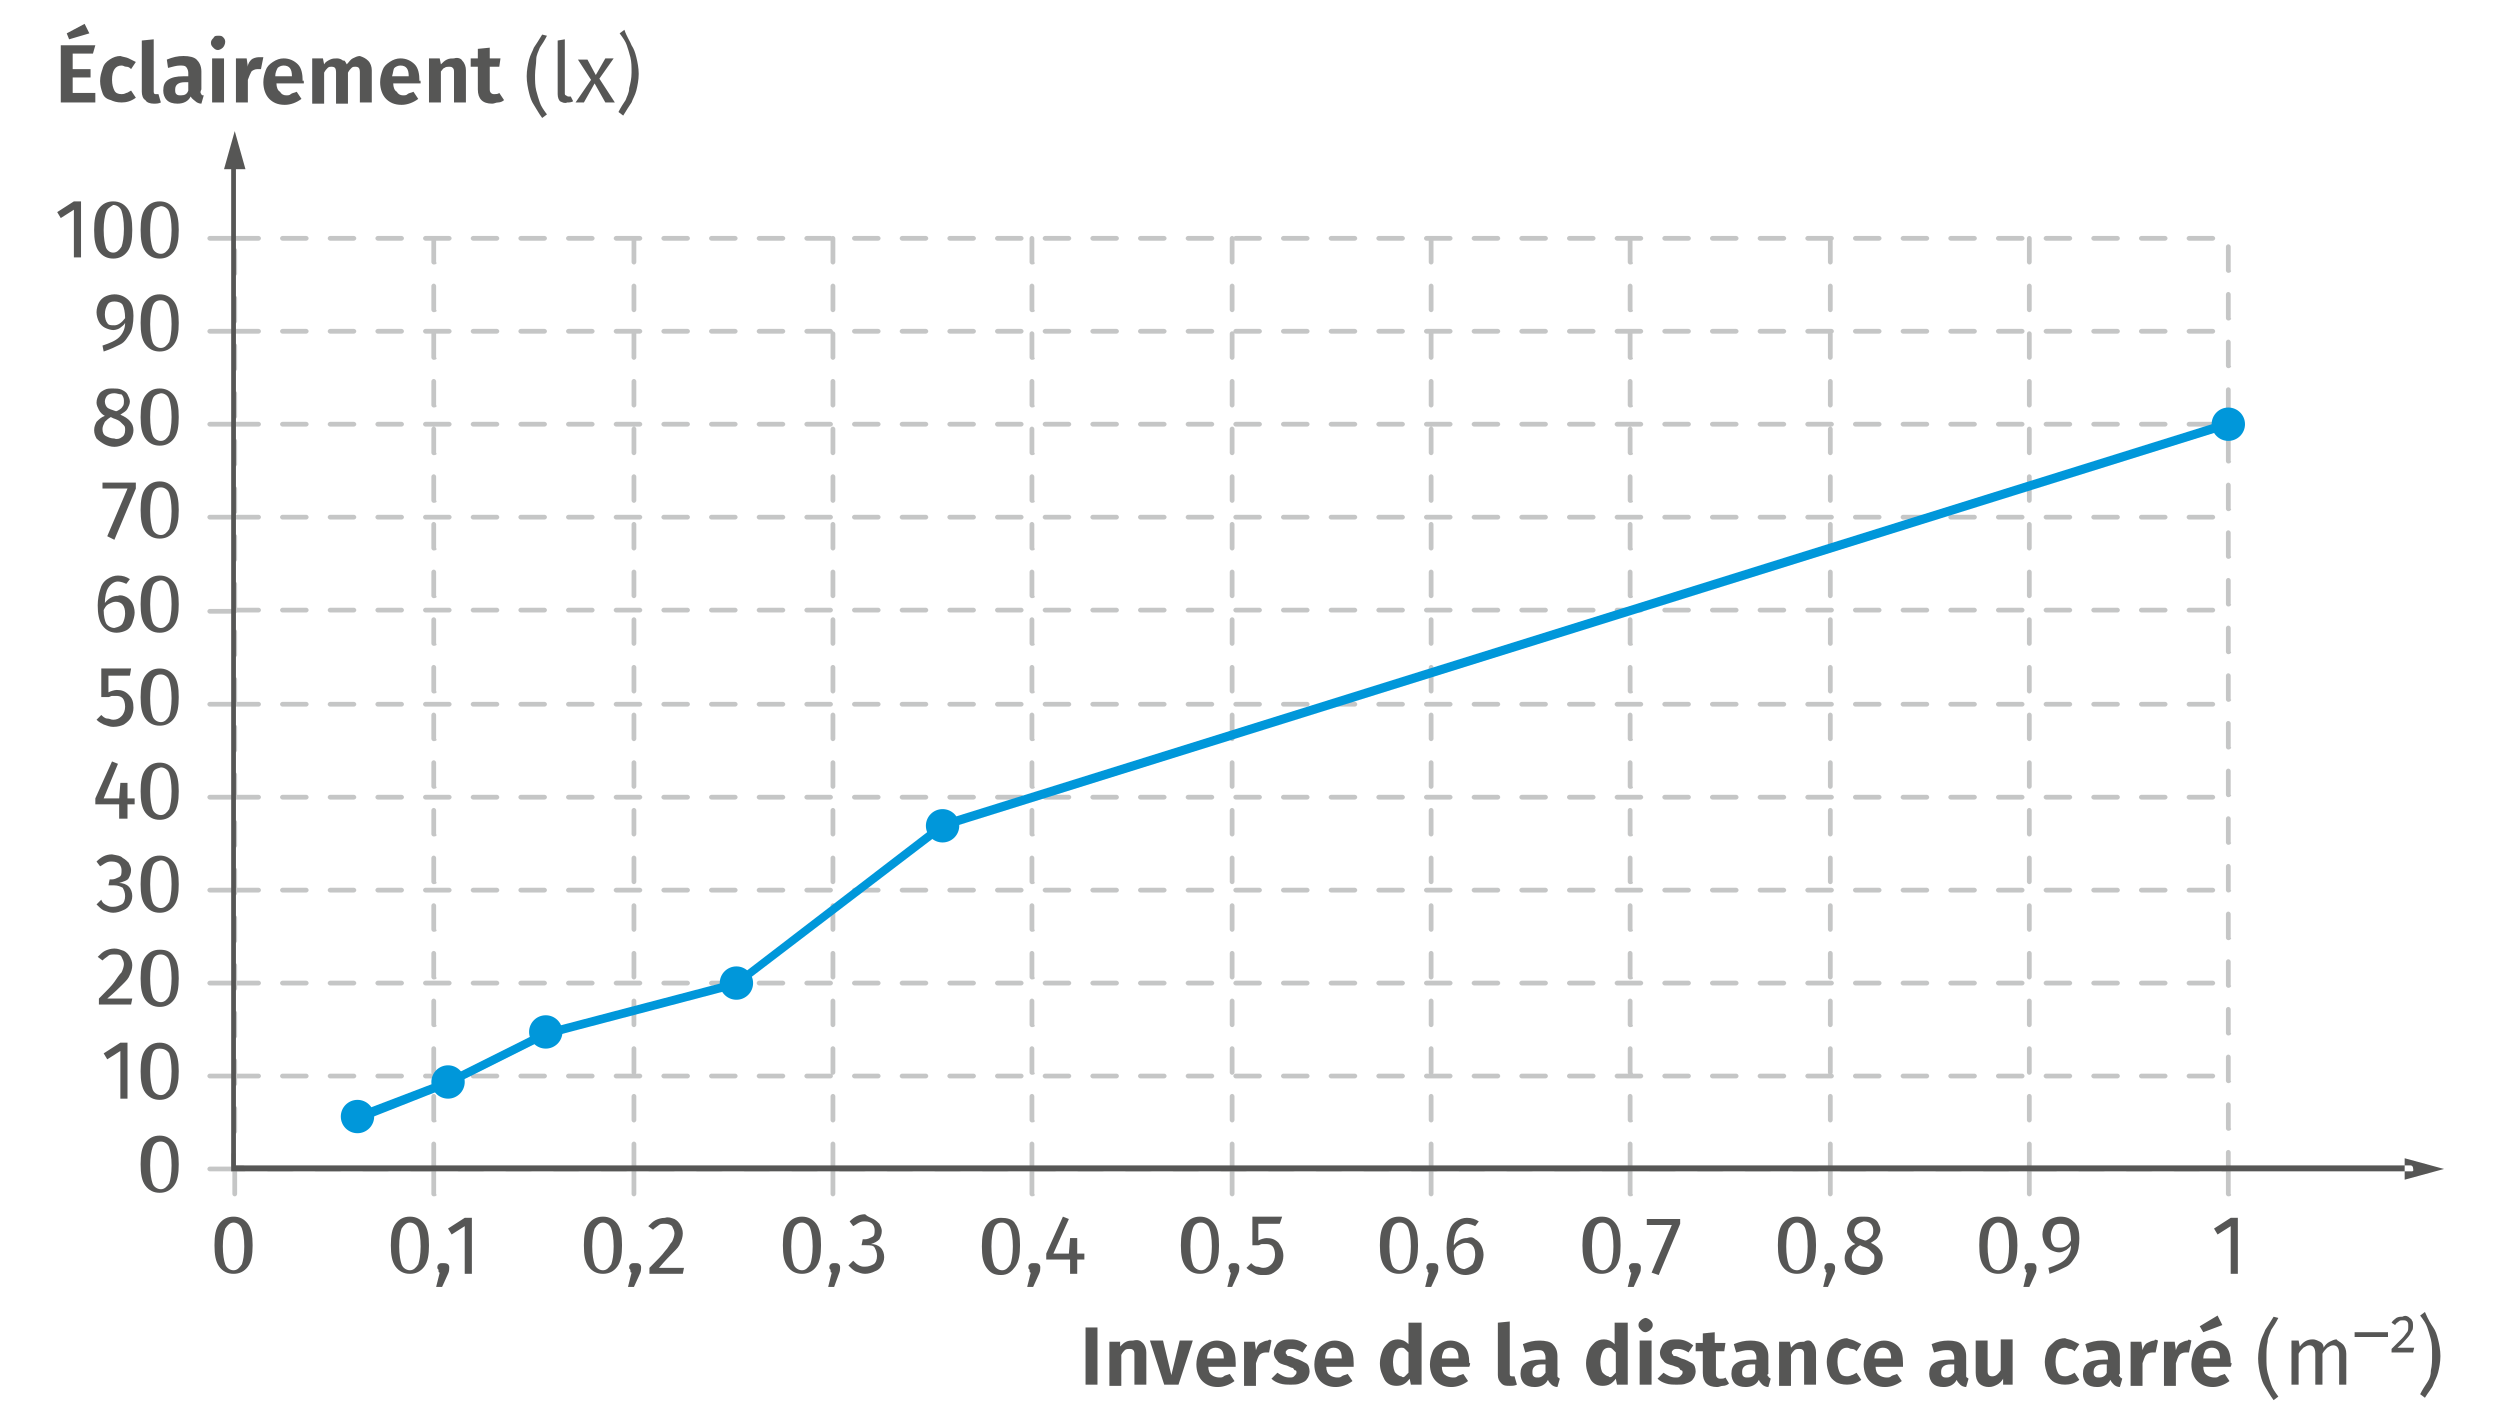 <svg xmlns="http://www.w3.org/2000/svg" viewBox="0 0 209.8 119.1" enable-background="new 0 0 209.8 119.1"><style type="text/css">.st0{fill:#C5C6C6;} .st1{fill:none;stroke:#C5C6C6;stroke-width:0.5;stroke-linecap:round;stroke-linejoin:round;stroke-miterlimit:10;stroke-dasharray:2;} .st2{fill:#565655;} .st3{fill:#0097DA;}</style><g id="Calque_1"><path d="M187.3 98.3h-.8c-.1 0-.2-.1-.2-.2s.1-.2.2-.2h.3v-1.2c0-.1.1-.2.2-.2s.2.1.2.2v1.6zm-2.8 0h-2c-.1 0-.2-.1-.2-.2s.1-.2.2-.2h2c.1 0 .2.1.2.2s0 .2-.2.2zm-4 0h-2c-.1 0-.2-.1-.2-.2s.1-.2.2-.2h2c.1 0 .2.1.2.2s0 .2-.2.2zm-4 0h-2c-.1 0-.2-.1-.2-.2s.1-.2.2-.2h2c.1 0 .2.1.2.2s0 .2-.2.2zm-4 0h-2c-.1 0-.2-.1-.2-.2s.1-.2.2-.2h2c.1 0 .2.1.2.2s0 .2-.2.2zm-4 0h-2c-.1 0-.2-.1-.2-.2s.1-.2.2-.2h2c.1 0 .2.1.2.2s0 .2-.2.2zm-4 0h-2c-.1 0-.2-.1-.2-.2s.1-.2.2-.2h2c.1 0 .2.1.2.2s0 .2-.2.2zm-4 0h-2c-.1 0-.2-.1-.2-.2s.1-.2.2-.2h2c.1 0 .2.1.2.2s0 .2-.2.2zm-4 0h-2c-.1 0-.2-.1-.2-.2s.1-.2.2-.2h2c.1 0 .2.1.2.2s0 .2-.2.2zm-4 0h-2c-.1 0-.2-.1-.2-.2s.1-.2.2-.2h2c.1 0 .2.1.2.2s0 .2-.2.2zm-4 0h-2c-.1 0-.2-.1-.2-.2s.1-.2.2-.2h2c.1 0 .2.1.2.2s0 .2-.2.2zm-4 0h-2c-.1 0-.2-.1-.2-.2s.1-.2.2-.2h2c.1 0 .2.1.2.2s0 .2-.2.2zm-4 0h-2c-.1 0-.2-.1-.2-.2s.1-.2.2-.2h2c.1 0 .2.1.2.2s0 .2-.2.2zm-4 0h-2c-.1 0-.2-.1-.2-.2s.1-.2.2-.2h2c.1 0 .2.1.2.2s0 .2-.2.2zm-4 0h-2c-.1 0-.2-.1-.2-.2s.1-.2.2-.2h2c.1 0 .2.1.2.2s0 .2-.2.2zm-4 0h-2c-.1 0-.2-.1-.2-.2s.1-.2.2-.2h2c.1 0 .2.1.2.2s0 .2-.2.2zm-4 0h-2c-.1 0-.2-.1-.2-.2s.1-.2.2-.2h2c.1 0 .2.1.2.2s0 .2-.2.2zm-4 0h-2c-.1 0-.2-.1-.2-.2s.1-.2.2-.2h2c.1 0 .2.1.2.2s0 .2-.2.2zm-4 0h-2c-.1 0-.2-.1-.2-.2s.1-.2.2-.2h2c.1 0 .2.1.2.2s0 .2-.2.2zm-4 0h-2c-.1 0-.2-.1-.2-.2s.1-.2.2-.2h2c.1 0 .2.1.2.2s0 .2-.2.2zm-4 0h-2c-.1 0-.2-.1-.2-.2s.1-.2.2-.2h2c.1 0 .2.1.2.2s0 .2-.2.2zm-4 0h-2c-.1 0-.2-.1-.2-.2s.1-.2.2-.2h2c.1 0 .2.1.2.2s0 .2-.2.2zm-4 0h-2c-.1 0-.2-.1-.2-.2s.1-.2.2-.2h2c.1 0 .2.1.2.2s0 .2-.2.2zm-4 0h-2c-.1 0-.2-.1-.2-.2s.1-.2.2-.2h2c.1 0 .2.1.2.2s0 .2-.2.2zm-4 0h-2c-.1 0-.2-.1-.2-.2s.1-.2.2-.2h2c.1 0 .2.1.2.2s0 .2-.2.2zm-4 0h-2c-.1 0-.2-.1-.2-.2s.1-.2.2-.2h2c.1 0 .2.1.2.2s0 .2-.2.2zm-4 0h-2c-.1 0-.2-.1-.2-.2s.1-.2.2-.2h2c.1 0 .2.1.2.2s0 .2-.2.2zm-4 0h-2c-.1 0-.2-.1-.2-.2s.1-.2.2-.2h2c.1 0 .2.1.2.2s0 .2-.2.2zm-4 0h-2c-.1 0-.2-.1-.2-.2s.1-.2.2-.2h2c.1 0 .2.1.2.2s0 .2-.2.2zm-4 0h-2c-.1 0-.2-.1-.2-.2s.1-.2.2-.2h2c.1 0 .2.1.2.2s0 .2-.2.2zm-4 0h-2c-.1 0-.2-.1-.2-.2s.1-.2.2-.2h2c.1 0 .2.1.2.2s0 .2-.2.2zm-4 0h-2c-.1 0-.2-.1-.2-.2s.1-.2.2-.2h2c.1 0 .2.1.2.2s0 .2-.2.2zm-4 0h-2c-.1 0-.2-.1-.2-.2s.1-.2.2-.2h2c.1 0 .2.1.2.2s0 .2-.2.2zm-4 0h-2c-.1 0-.2-.1-.2-.2s.1-.2.2-.2h2c.1 0 .2.1.2.2s0 .2-.2.2zm-4 0h-2c-.1 0-.2-.1-.2-.2s.1-.2.2-.2h2c.1 0 .2.1.2.2s0 .2-.2.2zm-4 0h-2c-.1 0-.2-.1-.2-.2s.1-.2.2-.2h2c.1 0 .2.1.2.2s0 .2-.2.2zm-4 0h-2c-.1 0-.2-.1-.2-.2s.1-.2.2-.2h2c.1 0 .2.1.2.2s0 .2-.2.2zm-4 0h-2c-.1 0-.2-.1-.2-.2s.1-.2.2-.2h2c.1 0 .2.1.2.2s0 .2-.2.2zm-4 0h-2c-.1 0-.2-.1-.2-.2s.1-.2.2-.2h2c.1 0 .2.1.2.2s0 .2-.2.2zm-4 0h-2c-.1 0-.2-.1-.2-.2s.1-.2.2-.2h2c.1 0 .2.1.2.2s0 .2-.2.2zm-4 0h-2c-.1 0-.2-.1-.2-.2s.1-.2.2-.2h2c.1 0 .2.1.2.2s0 .2-.2.2zm-4 0h-2c-.1 0-.2-.1-.2-.2s.1-.2.2-.2h2c.1 0 .2.1.2.2s0 .2-.2.2zm-4 0h-1.1v-1.4c0-.1.1-.2.2-.2s.2.1.2.2v.9h.6c.1 0 .2.1.2.2s.1.3-.1.3zm-.8-3.1c-.1 0-.2-.1-.2-.2v-2c0-.1.1-.2.2-.2s.2.1.2.2v2s-.1.2-.2.2zm167.3-.3c-.1 0-.2-.1-.2-.2v-2c0-.1.1-.2.2-.2s.2.1.2.2v2c.1 0 0 .2-.2.2zM19.7 91.2c-.1 0-.2-.1-.2-.2v-2c0-.1.1-.2.2-.2s.2.1.2.2v2s-.1.2-.2.2zm167.3-.3c-.1 0-.2-.1-.2-.2v-2c0-.1.1-.2.2-.2s.2.1.2.2v2c.1 0 0 .2-.2.2zM19.7 87.2c-.1 0-.2-.1-.2-.2v-2c0-.1.1-.2.2-.2s.2.1.2.2v2s-.1.2-.2.2zm167.3-.3c-.1 0-.2-.1-.2-.2v-2c0-.1.1-.2.2-.2s.2.1.2.2v2c.1 0 0 .2-.2.2zM19.7 83.2c-.1 0-.2-.1-.2-.2v-2c0-.1.1-.2.2-.2s.2.1.2.2v2s-.1.2-.2.2zm167.3-.3c-.1 0-.2-.1-.2-.2v-2c0-.1.1-.2.2-.2s.2.1.2.2v2c.1 0 0 .2-.2.2zM19.7 79.2c-.1 0-.2-.1-.2-.2v-2c0-.1.1-.2.2-.2s.2.1.2.2v2s-.1.2-.2.2zm167.3-.3c-.1 0-.2-.1-.2-.2v-2c0-.1.1-.2.2-.2s.2.1.2.2v2c.1 0 0 .2-.2.2zM19.7 75.2c-.1 0-.2-.1-.2-.2v-2c0-.1.1-.2.2-.2s.2.1.2.2v2s-.1.2-.2.2zm167.3-.3c-.1 0-.2-.1-.2-.2v-2c0-.1.1-.2.2-.2s.2.1.2.2v2c.1 0 0 .2-.2.2zM19.7 71.2c-.1 0-.2-.1-.2-.2v-2c0-.1.1-.2.2-.2s.2.1.2.2v2s-.1.2-.2.2zm167.3-.3c-.1 0-.2-.1-.2-.2v-2c0-.1.1-.2.2-.2s.2.1.2.2v2c.1 0 0 .2-.2.2zM19.7 67.2c-.1 0-.2-.1-.2-.2v-2c0-.1.1-.2.2-.2s.2.1.2.2v2s-.1.2-.2.2zm167.3-.3c-.1 0-.2-.1-.2-.2v-2c0-.1.1-.2.2-.2s.2.1.2.2v2c.1 0 0 .2-.2.2zM19.7 63.2c-.1 0-.2-.1-.2-.2v-2c0-.1.1-.2.2-.2s.2.1.2.2v2s-.1.2-.2.2zm167.3-.3c-.1 0-.2-.1-.2-.2v-2c0-.1.1-.2.2-.2s.2.1.2.2v2c.1 0 0 .2-.2.2zM19.7 59.2c-.1 0-.2-.1-.2-.2v-2c0-.1.1-.2.2-.2s.2.1.2.2v2s-.1.2-.2.2zm167.3-.3c-.1 0-.2-.1-.2-.2v-2c0-.1.1-.2.2-.2s.2.1.2.2v2c.1 0 0 .2-.2.2zM19.7 55.2c-.1 0-.2-.1-.2-.2v-2c0-.1.1-.2.2-.2s.2.1.2.2v2s-.1.2-.2.2zm167.3-.3c-.1 0-.2-.1-.2-.2v-2c0-.1.1-.2.2-.2s.2.1.2.2v2c.1 0 0 .2-.2.2zM19.7 51.2c-.1 0-.2-.1-.2-.2v-2c0-.1.1-.2.2-.2s.2.1.2.2v2s-.1.2-.2.2zm167.3-.3c-.1 0-.2-.1-.2-.2v-2c0-.1.1-.2.2-.2s.2.1.2.2v2c.1 0 0 .2-.2.2zM19.7 47.2c-.1 0-.2-.1-.2-.2v-2c0-.1.1-.2.2-.2s.2.1.2.2v2s-.1.2-.2.2zm167.3-.3c-.1 0-.2-.1-.2-.2v-2c0-.1.1-.2.2-.2s.2.1.2.2v2c.1 0 0 .2-.2.2zM19.7 43.2c-.1 0-.2-.1-.2-.2v-2c0-.1.1-.2.2-.2s.2.1.2.2v2s-.1.2-.2.2zm167.3-.3c-.1 0-.2-.1-.2-.2v-2c0-.1.1-.2.2-.2s.2.1.2.2v2c.1 0 0 .2-.2.2zM19.7 39.2c-.1 0-.2-.1-.2-.2v-2c0-.1.1-.2.2-.2s.2.1.2.2v2s-.1.2-.2.2zm167.3-.3c-.1 0-.2-.1-.2-.2v-2c0-.1.1-.2.2-.2s.2.1.2.2v2c.1 0 0 .2-.2.2zM19.7 35.2c-.1 0-.2-.1-.2-.2v-2c0-.1.1-.2.2-.2s.2.1.2.2v2s-.1.2-.2.2zm167.3-.3c-.1 0-.2-.1-.2-.2v-2c0-.1.1-.2.2-.2s.2.1.2.2v2c.1 0 0 .2-.2.2zM19.7 31.2c-.1 0-.2-.1-.2-.2v-2c0-.1.1-.2.2-.2s.2.1.2.2v2s-.1.2-.2.2zm167.3-.3c-.1 0-.2-.1-.2-.2v-2c0-.1.1-.2.2-.2s.2.1.2.2v2c.1 0 0 .2-.2.2zM19.7 27.2c-.1 0-.2-.1-.2-.2v-2c0-.1.1-.2.2-.2s.2.1.2.2v2s-.1.2-.2.2zm167.3-.3c-.1 0-.2-.1-.2-.2v-2c0-.1.1-.2.2-.2s.2.1.2.2v2c.1 0 0 .2-.2.2zM19.7 23.2c-.1 0-.2-.1-.2-.2v-2c0-.1.1-.2.2-.2s.2.1.2.2v2s-.1.2-.2.2zm167.3-.3c-.1 0-.2-.1-.2-.2v-2c0-.1.1-.2.2-.2s.2.1.2.2v2c.1 0 0 .2-.2.2zm-1.3-2.7h-2c-.1 0-.2-.1-.2-.2s.1-.2.2-.2h2c.1 0 .2.1.2.2s-.1.2-.2.2zm-4 0h-2c-.1 0-.2-.1-.2-.2s.1-.2.2-.2h2c.1 0 .2.1.2.2s-.1.2-.2.2zm-4 0h-2c-.1 0-.2-.1-.2-.2s.1-.2.2-.2h2c.1 0 .2.1.2.2s-.1.2-.2.2zm-4 0h-2c-.1 0-.2-.1-.2-.2s.1-.2.2-.2h2c.1 0 .2.1.2.2s-.1.2-.2.2zm-4 0h-2c-.1 0-.2-.1-.2-.2s.1-.2.2-.2h2c.1 0 .2.1.2.2s-.1.2-.2.2zm-4 0h-2c-.1 0-.2-.1-.2-.2s.1-.2.2-.2h2c.1 0 .2.1.2.2s-.1.2-.2.2zm-4 0h-2c-.1 0-.2-.1-.2-.2s.1-.2.2-.2h2c.1 0 .2.1.2.2s-.1.2-.2.2zm-4 0h-2c-.1 0-.2-.1-.2-.2s.1-.2.2-.2h2c.1 0 .2.1.2.2s-.1.2-.2.2zm-4 0h-2c-.1 0-.2-.1-.2-.2s.1-.2.2-.2h2c.1 0 .2.1.2.2s-.1.2-.2.2zm-4 0h-2c-.1 0-.2-.1-.2-.2s.1-.2.2-.2h2c.1 0 .2.1.2.2s-.1.2-.2.2zm-4 0h-2c-.1 0-.2-.1-.2-.2s.1-.2.2-.2h2c.1 0 .2.1.2.2s-.1.2-.2.2zm-4 0h-2c-.1 0-.2-.1-.2-.2s.1-.2.2-.2h2c.1 0 .2.1.2.2s-.1.2-.2.2zm-4 0h-2c-.1 0-.2-.1-.2-.2s.1-.2.2-.2h2c.1 0 .2.1.2.2s-.1.2-.2.2zm-4 0h-2c-.1 0-.2-.1-.2-.2s.1-.2.2-.2h2c.1 0 .2.1.2.2s-.1.2-.2.2zm-4 0h-2c-.1 0-.2-.1-.2-.2s.1-.2.2-.2h2c.1 0 .2.1.2.2s-.1.2-.2.2zm-4 0h-2c-.1 0-.2-.1-.2-.2s.1-.2.2-.2h2c.1 0 .2.1.2.2s-.1.2-.2.2zm-4 0h-2c-.1 0-.2-.1-.2-.2s.1-.2.2-.2h2c.1 0 .2.1.2.2s-.1.2-.2.2zm-4 0h-2c-.1 0-.2-.1-.2-.2s.1-.2.2-.2h2c.1 0 .2.1.2.2s-.1.2-.2.2zm-4 0h-2c-.1 0-.2-.1-.2-.2s.1-.2.2-.2h2c.1 0 .2.1.2.2s-.1.2-.2.2zm-4 0h-2c-.1 0-.2-.1-.2-.2s.1-.2.2-.2h2c.1 0 .2.1.2.2s-.1.2-.2.2zm-4 0h-2c-.1 0-.2-.1-.2-.2s.1-.2.2-.2h2c.1 0 .2.1.2.2s-.1.2-.2.2zm-4 0h-2c-.1 0-.2-.1-.2-.2s.1-.2.2-.2h2c.1 0 .2.1.2.2s-.1.2-.2.2zm-4 0h-2c-.1 0-.2-.1-.2-.2s.1-.2.2-.2h2c.1 0 .2.1.2.2s-.1.2-.2.2zm-4 0h-2c-.1 0-.2-.1-.2-.2s.1-.2.2-.2h2c.1 0 .2.1.2.2s-.1.2-.2.2zm-4 0h-2c-.1 0-.2-.1-.2-.2s.1-.2.2-.2h2c.1 0 .2.1.2.2s-.1.2-.2.2zm-4 0h-2c-.1 0-.2-.1-.2-.2s.1-.2.2-.2h2c.1 0 .2.1.2.2s-.1.2-.2.2zm-4 0h-2c-.1 0-.2-.1-.2-.2s.1-.2.2-.2h2c.1 0 .2.1.2.2s-.1.2-.2.2zm-4 0h-2c-.1 0-.2-.1-.2-.2s.1-.2.2-.2h2c.1 0 .2.1.2.2s-.1.2-.2.2zm-4 0h-2c-.1 0-.2-.1-.2-.2s.1-.2.2-.2h2c.1 0 .2.1.2.2s-.1.2-.2.2zm-4 0h-2c-.1 0-.2-.1-.2-.2s.1-.2.2-.2h2c.1 0 .2.1.2.2s-.1.2-.2.2zm-4 0h-2c-.1 0-.2-.1-.2-.2s.1-.2.2-.2h2c.1 0 .2.1.2.2s-.1.2-.2.2zm-4 0h-2c-.1 0-.2-.1-.2-.2s.1-.2.2-.2h2c.1 0 .2.1.2.2s-.1.2-.2.2zm-4 0h-2c-.1 0-.2-.1-.2-.2s.1-.2.2-.2h2c.1 0 .2.1.2.2s-.1.2-.2.2zm-4 0h-2c-.1 0-.2-.1-.2-.2s.1-.2.2-.2h2c.1 0 .2.1.2.2s-.1.2-.2.2zm-4 0h-2c-.1 0-.2-.1-.2-.2s.1-.2.2-.2h2c.1 0 .2.1.2.2s-.1.2-.2.2zm-4 0h-2c-.1 0-.2-.1-.2-.2s.1-.2.2-.2h2c.1 0 .2.1.2.2s-.1.2-.2.2zm-4 0h-2c-.1 0-.2-.1-.2-.2s.1-.2.2-.2h2c.1 0 .2.1.2.2s-.1.2-.2.2zm-4 0h-2c-.1 0-.2-.1-.2-.2s.1-.2.2-.2h2c.1 0 .2.1.2.2s-.1.2-.2.2zm-4 0h-2c-.1 0-.2-.1-.2-.2s.1-.2.2-.2h2c.1 0 .2.1.2.2s-.1.2-.2.2zm-4 0h-2c-.1 0-.2-.1-.2-.2s.1-.2.2-.2h2c.1 0 .2.1.2.2s-.1.2-.2.2zm-4 0h-2c-.1 0-.2-.1-.2-.2s.1-.2.2-.2h2c.1 0 .2.1.2.2s-.1.2-.2.2zm-4 0h-2c-.1 0-.2-.1-.2-.2s.1-.2.2-.2h2c.1 0 .2.1.2.2s-.1.2-.2.2zM185.7 90.5h-2c-.1 0-.2-.1-.2-.2s.1-.2.2-.2h2c.1 0 .2.1.2.2s-.1.2-.2.2zm-4 0h-2c-.1 0-.2-.1-.2-.2s.1-.2.2-.2h2c.1 0 .2.1.2.2s-.1.2-.2.2zm-4 0h-2c-.1 0-.2-.1-.2-.2s.1-.2.2-.2h2c.1 0 .2.1.2.2s-.1.2-.2.2zm-4 0h-2c-.1 0-.2-.1-.2-.2s.1-.2.2-.2h2c.1 0 .2.1.2.2s-.1.2-.2.2zm-4 0h-2c-.1 0-.2-.1-.2-.2s.1-.2.2-.2h2c.1 0 .2.1.2.2s-.1.2-.2.2zm-4 0h-2c-.1 0-.2-.1-.2-.2s.1-.2.2-.2h2c.1 0 .2.1.2.2s-.1.2-.2.2zm-4 0h-2c-.1 0-.2-.1-.2-.2s.1-.2.2-.2h2c.1 0 .2.1.2.2s-.1.2-.2.2zm-4 0h-2c-.1 0-.2-.1-.2-.2s.1-.2.2-.2h2c.1 0 .2.1.2.2s-.1.2-.2.2zm-4 0h-2c-.1 0-.2-.1-.2-.2s.1-.2.2-.2h2c.1 0 .2.1.2.2s-.1.2-.2.2zm-4 0h-2c-.1 0-.2-.1-.2-.2s.1-.2.2-.2h2c.1 0 .2.1.2.2s-.1.2-.2.2zm-4 0h-2c-.1 0-.2-.1-.2-.2s.1-.2.2-.2h2c.1 0 .2.1.2.2s-.1.2-.2.2zm-4 0h-2c-.1 0-.2-.1-.2-.2s.1-.2.2-.2h2c.1 0 .2.1.2.2s-.1.2-.2.2zm-4 0h-2c-.1 0-.2-.1-.2-.2s.1-.2.2-.2h2c.1 0 .2.1.2.2s-.1.2-.2.2zm-4 0h-2c-.1 0-.2-.1-.2-.2s.1-.2.2-.2h2c.1 0 .2.1.2.2s-.1.2-.2.2zm-4 0h-2c-.1 0-.2-.1-.2-.2s.1-.2.2-.2h2c.1 0 .2.1.2.2s-.1.2-.2.2zm-4 0h-2c-.1 0-.2-.1-.2-.2s.1-.2.2-.2h2c.1 0 .2.1.2.2s-.1.2-.2.2zm-4 0h-2c-.1 0-.2-.1-.2-.2s.1-.2.2-.2h2c.1 0 .2.1.2.2s-.1.2-.2.2zm-4 0h-2c-.1 0-.2-.1-.2-.2s.1-.2.2-.2h2c.1 0 .2.1.2.2s-.1.2-.2.2zm-4 0h-2c-.1 0-.2-.1-.2-.2s.1-.2.2-.2h2c.1 0 .2.1.2.2s-.1.2-.2.2zm-4 0h-2c-.1 0-.2-.1-.2-.2s.1-.2.2-.2h2c.1 0 .2.1.2.2s-.1.2-.2.2zm-4 0h-2c-.1 0-.2-.1-.2-.2s.1-.2.2-.2h2c.1 0 .2.1.2.2s-.1.2-.2.2zm-4 0h-2c-.1 0-.2-.1-.2-.2s.1-.2.2-.2h2c.1 0 .2.1.2.2s-.1.2-.2.2zm-4 0h-2c-.1 0-.2-.1-.2-.2s.1-.2.2-.2h2c.1 0 .2.1.2.2s-.1.2-.2.2zm-4 0h-2c-.1 0-.2-.1-.2-.2s.1-.2.2-.2h2c.1 0 .2.1.2.2s-.1.2-.2.2zm-4 0h-2c-.1 0-.2-.1-.2-.2s.1-.2.2-.2h2c.1 0 .2.1.2.2s-.1.2-.2.2zm-4 0h-2c-.1 0-.2-.1-.2-.2s.1-.2.2-.2h2c.1 0 .2.1.2.2s-.1.2-.2.2zm-4 0h-2c-.1 0-.2-.1-.2-.2s.1-.2.2-.2h2c.1 0 .2.1.2.2s-.1.2-.2.2zm-4 0h-2c-.1 0-.2-.1-.2-.2s.1-.2.2-.2h2c.1 0 .2.1.2.2s-.1.2-.2.2zm-4 0h-2c-.1 0-.2-.1-.2-.2s.1-.2.2-.2h2c.1 0 .2.1.2.2s-.1.2-.2.2zm-4 0h-2c-.1 0-.2-.1-.2-.2s.1-.2.2-.2h2c.1 0 .2.1.2.2s-.1.2-.2.2zm-4 0h-2c-.1 0-.2-.1-.2-.2s.1-.2.2-.2h2c.1 0 .2.1.2.2s-.1.2-.2.2zm-4 0h-2c-.1 0-.2-.1-.2-.2s.1-.2.2-.2h2c.1 0 .2.1.2.2s-.1.2-.2.2zm-4 0h-2c-.1 0-.2-.1-.2-.2s.1-.2.2-.2h2c.1 0 .2.1.2.2s-.1.2-.2.2zm-4 0h-2c-.1 0-.2-.1-.2-.2s.1-.2.2-.2h2c.1 0 .2.1.2.2s-.1.2-.2.2zm-4 0h-2c-.1 0-.2-.1-.2-.2s.1-.2.2-.2h2c.1 0 .2.1.2.2s-.1.2-.2.2zm-4 0h-2c-.1 0-.2-.1-.2-.2s.1-.2.2-.2h2c.1 0 .2.1.2.2s-.1.2-.2.2zm-4 0h-2c-.1 0-.2-.1-.2-.2s.1-.2.2-.2h2c.1 0 .2.1.2.2s-.1.2-.2.2zm-4 0h-2c-.1 0-.2-.1-.2-.2s.1-.2.2-.2h2c.1 0 .2.1.2.2s-.1.2-.2.2zm-4 0h-2c-.1 0-.2-.1-.2-.2s.1-.2.2-.2h2c.1 0 .2.1.2.2s-.1.2-.2.2zm-4 0h-2c-.1 0-.2-.1-.2-.2s.1-.2.2-.2h2c.1 0 .2.1.2.2s-.1.2-.2.2zm-4 0h-2c-.1 0-.2-.1-.2-.2s.1-.2.2-.2h2c.1 0 .2.1.2.2s-.1.2-.2.2zm-4 0h-2c-.1 0-.2-.1-.2-.2s.1-.2.2-.2h2c.1 0 .2.1.2.2s-.1.2-.2.2zM185.7 82.7h-2c-.1 0-.2-.1-.2-.2s.1-.2.2-.2h2c.1 0 .2.1.2.2s-.1.2-.2.2zm-4 0h-2c-.1 0-.2-.1-.2-.2s.1-.2.2-.2h2c.1 0 .2.1.2.2s-.1.2-.2.2zm-4 0h-2c-.1 0-.2-.1-.2-.2s.1-.2.2-.2h2c.1 0 .2.1.2.2s-.1.2-.2.2zm-4 0h-2c-.1 0-.2-.1-.2-.2s.1-.2.2-.2h2c.1 0 .2.1.2.2s-.1.2-.2.2zm-4 0h-2c-.1 0-.2-.1-.2-.2s.1-.2.2-.2h2c.1 0 .2.1.2.2s-.1.2-.2.2zm-4 0h-2c-.1 0-.2-.1-.2-.2s.1-.2.2-.2h2c.1 0 .2.1.2.2s-.1.2-.2.2zm-4 0h-2c-.1 0-.2-.1-.2-.2s.1-.2.2-.2h2c.1 0 .2.1.2.2s-.1.2-.2.2zm-4 0h-2c-.1 0-.2-.1-.2-.2s.1-.2.2-.2h2c.1 0 .2.1.2.2s-.1.2-.2.2zm-4 0h-2c-.1 0-.2-.1-.2-.2s.1-.2.2-.2h2c.1 0 .2.1.2.2s-.1.2-.2.2zm-4 0h-2c-.1 0-.2-.1-.2-.2s.1-.2.2-.2h2c.1 0 .2.1.2.2s-.1.2-.2.2zm-4 0h-2c-.1 0-.2-.1-.2-.2s.1-.2.2-.2h2c.1 0 .2.1.2.2s-.1.2-.2.2zm-4 0h-2c-.1 0-.2-.1-.2-.2s.1-.2.2-.2h2c.1 0 .2.1.2.2s-.1.2-.2.2zm-4 0h-2c-.1 0-.2-.1-.2-.2s.1-.2.2-.2h2c.1 0 .2.1.2.2s-.1.2-.2.2zm-4 0h-2c-.1 0-.2-.1-.2-.2s.1-.2.2-.2h2c.1 0 .2.1.2.2s-.1.2-.2.2zm-4 0h-2c-.1 0-.2-.1-.2-.2s.1-.2.2-.2h2c.1 0 .2.1.2.2s-.1.2-.2.2zm-4 0h-2c-.1 0-.2-.1-.2-.2s.1-.2.2-.2h2c.1 0 .2.1.2.2s-.1.2-.2.2zm-4 0h-2c-.1 0-.2-.1-.2-.2s.1-.2.2-.2h2c.1 0 .2.1.2.2s-.1.2-.2.2zm-4 0h-2c-.1 0-.2-.1-.2-.2s.1-.2.2-.2h2c.1 0 .2.1.2.2s-.1.2-.2.2zm-4 0h-2c-.1 0-.2-.1-.2-.2s.1-.2.2-.2h2c.1 0 .2.1.2.2s-.1.2-.2.2zm-4 0h-2c-.1 0-.2-.1-.2-.2s.1-.2.2-.2h2c.1 0 .2.1.2.2s-.1.2-.2.2zm-4 0h-2c-.1 0-.2-.1-.2-.2s.1-.2.2-.2h2c.1 0 .2.1.2.2s-.1.2-.2.2zm-4 0h-2c-.1 0-.2-.1-.2-.2s.1-.2.2-.2h2c.1 0 .2.1.2.2s-.1.2-.2.2zm-4 0h-2c-.1 0-.2-.1-.2-.2s.1-.2.2-.2h2c.1 0 .2.1.2.2s-.1.2-.2.2zm-4 0h-2c-.1 0-.2-.1-.2-.2s.1-.2.2-.2h2c.1 0 .2.1.2.2s-.1.2-.2.2zm-4 0h-2c-.1 0-.2-.1-.2-.2s.1-.2.2-.2h2c.1 0 .2.1.2.2s-.1.2-.2.2zm-4 0h-2c-.1 0-.2-.1-.2-.2s.1-.2.2-.2h2c.1 0 .2.1.2.2s-.1.2-.2.2zm-4 0h-2c-.1 0-.2-.1-.2-.2s.1-.2.2-.2h2c.1 0 .2.1.2.2s-.1.2-.2.2zm-4 0h-2c-.1 0-.2-.1-.2-.2s.1-.2.2-.2h2c.1 0 .2.1.2.2s-.1.2-.2.2zm-4 0h-2c-.1 0-.2-.1-.2-.2s.1-.2.2-.2h2c.1 0 .2.1.2.2s-.1.2-.2.2zm-4 0h-2c-.1 0-.2-.1-.2-.2s.1-.2.2-.2h2c.1 0 .2.1.2.2s-.1.2-.2.2zm-4 0h-2c-.1 0-.2-.1-.2-.2s.1-.2.2-.2h2c.1 0 .2.1.2.2s-.1.2-.2.2zm-4 0h-2c-.1 0-.2-.1-.2-.2s.1-.2.2-.2h2c.1 0 .2.1.2.2s-.1.2-.2.2zm-4 0h-2c-.1 0-.2-.1-.2-.2s.1-.2.2-.2h2c.1 0 .2.1.2.2s-.1.2-.2.2zm-4 0h-2c-.1 0-.2-.1-.2-.2s.1-.2.2-.2h2c.1 0 .2.1.2.2s-.1.2-.2.2zm-4 0h-2c-.1 0-.2-.1-.2-.2s.1-.2.2-.2h2c.1 0 .2.1.2.2s-.1.2-.2.2zm-4 0h-2c-.1 0-.2-.1-.2-.2s.1-.2.2-.2h2c.1 0 .2.1.2.2s-.1.2-.2.2zm-4 0h-2c-.1 0-.2-.1-.2-.2s.1-.2.2-.2h2c.1 0 .2.1.2.2s-.1.2-.2.2zm-4 0h-2c-.1 0-.2-.1-.2-.2s.1-.2.2-.2h2c.1 0 .2.1.2.2s-.1.2-.2.2zm-4 0h-2c-.1 0-.2-.1-.2-.2s.1-.2.2-.2h2c.1 0 .2.1.2.2s-.1.2-.2.2zm-4 0h-2c-.1 0-.2-.1-.2-.2s.1-.2.2-.2h2c.1 0 .2.1.2.2s-.1.2-.2.2zm-4 0h-2c-.1 0-.2-.1-.2-.2s.1-.2.2-.2h2c.1 0 .2.1.2.2s-.1.2-.2.2zm-4 0h-2c-.1 0-.2-.1-.2-.2s.1-.2.2-.2h2c.1 0 .2.1.2.2s-.1.2-.2.2zM185.7 74.9h-2c-.1 0-.2-.1-.2-.2s.1-.2.2-.2h2c.1 0 .2.1.2.2s-.1.2-.2.2zm-4 0h-2c-.1 0-.2-.1-.2-.2s.1-.2.2-.2h2c.1 0 .2.1.2.2s-.1.2-.2.2zm-4 0h-2c-.1 0-.2-.1-.2-.2s.1-.2.2-.2h2c.1 0 .2.1.2.2s-.1.2-.2.2zm-4 0h-2c-.1 0-.2-.1-.2-.2s.1-.2.2-.2h2c.1 0 .2.1.2.2s-.1.2-.2.2zm-4 0h-2c-.1 0-.2-.1-.2-.2s.1-.2.2-.2h2c.1 0 .2.1.2.2s-.1.2-.2.2zm-4 0h-2c-.1 0-.2-.1-.2-.2s.1-.2.2-.2h2c.1 0 .2.1.2.2s-.1.2-.2.2zm-4 0h-2c-.1 0-.2-.1-.2-.2s.1-.2.2-.2h2c.1 0 .2.1.2.2s-.1.2-.2.2zm-4 0h-2c-.1 0-.2-.1-.2-.2s.1-.2.2-.2h2c.1 0 .2.1.2.2s-.1.2-.2.2zm-4 0h-2c-.1 0-.2-.1-.2-.2s.1-.2.2-.2h2c.1 0 .2.1.2.2s-.1.2-.2.2zm-4 0h-2c-.1 0-.2-.1-.2-.2s.1-.2.2-.2h2c.1 0 .2.1.2.2s-.1.2-.2.2zm-4 0h-2c-.1 0-.2-.1-.2-.2s.1-.2.2-.2h2c.1 0 .2.1.2.2s-.1.2-.2.2zm-4 0h-2c-.1 0-.2-.1-.2-.2s.1-.2.2-.2h2c.1 0 .2.1.2.2s-.1.2-.2.2zm-4 0h-2c-.1 0-.2-.1-.2-.2s.1-.2.2-.2h2c.1 0 .2.1.2.2s-.1.2-.2.2zm-4 0h-2c-.1 0-.2-.1-.2-.2s.1-.2.2-.2h2c.1 0 .2.1.2.2s-.1.2-.2.2zm-4 0h-2c-.1 0-.2-.1-.2-.2s.1-.2.2-.2h2c.1 0 .2.1.2.2s-.1.2-.2.2zm-4 0h-2c-.1 0-.2-.1-.2-.2s.1-.2.2-.2h2c.1 0 .2.1.2.2s-.1.2-.2.2zm-4 0h-2c-.1 0-.2-.1-.2-.2s.1-.2.2-.2h2c.1 0 .2.1.2.2s-.1.2-.2.2zm-4 0h-2c-.1 0-.2-.1-.2-.2s.1-.2.2-.2h2c.1 0 .2.1.2.2s-.1.2-.2.2zm-4 0h-2c-.1 0-.2-.1-.2-.2s.1-.2.2-.2h2c.1 0 .2.1.2.2s-.1.2-.2.2zm-4 0h-2c-.1 0-.2-.1-.2-.2s.1-.2.2-.2h2c.1 0 .2.1.2.2s-.1.2-.2.2zm-4 0h-2c-.1 0-.2-.1-.2-.2s.1-.2.2-.2h2c.1 0 .2.1.2.2s-.1.2-.2.2zm-4 0h-2c-.1 0-.2-.1-.2-.2s.1-.2.2-.2h2c.1 0 .2.1.2.2s-.1.2-.2.2zm-4 0h-2c-.1 0-.2-.1-.2-.2s.1-.2.2-.2h2c.1 0 .2.1.2.2s-.1.2-.2.2zm-4 0h-2c-.1 0-.2-.1-.2-.2s.1-.2.2-.2h2c.1 0 .2.1.2.2s-.1.2-.2.2zm-4 0h-2c-.1 0-.2-.1-.2-.2s.1-.2.2-.2h2c.1 0 .2.1.2.2s-.1.2-.2.2zm-4 0h-2c-.1 0-.2-.1-.2-.2s.1-.2.2-.2h2c.1 0 .2.1.2.2s-.1.2-.2.2zm-4 0h-2c-.1 0-.2-.1-.2-.2s.1-.2.2-.2h2c.1 0 .2.1.2.2s-.1.2-.2.2zm-4 0h-2c-.1 0-.2-.1-.2-.2s.1-.2.2-.2h2c.1 0 .2.1.2.2s-.1.2-.2.2zm-4 0h-2c-.1 0-.2-.1-.2-.2s.1-.2.2-.2h2c.1 0 .2.1.2.2s-.1.2-.2.2zm-4 0h-2c-.1 0-.2-.1-.2-.2s.1-.2.2-.2h2c.1 0 .2.1.2.2s-.1.2-.2.2zm-4 0h-2c-.1 0-.2-.1-.2-.2s.1-.2.2-.2h2c.1 0 .2.1.2.2s-.1.2-.2.2zm-4 0h-2c-.1 0-.2-.1-.2-.2s.1-.2.2-.2h2c.1 0 .2.1.2.2s-.1.2-.2.2zm-4 0h-2c-.1 0-.2-.1-.2-.2s.1-.2.2-.2h2c.1 0 .2.1.2.2s-.1.2-.2.2zm-4 0h-2c-.1 0-.2-.1-.2-.2s.1-.2.2-.2h2c.1 0 .2.1.2.2s-.1.2-.2.2zm-4 0h-2c-.1 0-.2-.1-.2-.2s.1-.2.2-.2h2c.1 0 .2.1.2.2s-.1.2-.2.2zm-4 0h-2c-.1 0-.2-.1-.2-.2s.1-.2.2-.2h2c.1 0 .2.1.2.2s-.1.2-.2.2zm-4 0h-2c-.1 0-.2-.1-.2-.2s.1-.2.2-.2h2c.1 0 .2.1.2.2s-.1.2-.2.2zm-4 0h-2c-.1 0-.2-.1-.2-.2s.1-.2.2-.2h2c.1 0 .2.1.2.2s-.1.2-.2.2zm-4 0h-2c-.1 0-.2-.1-.2-.2s.1-.2.2-.2h2c.1 0 .2.1.2.2s-.1.2-.2.2zm-4 0h-2c-.1 0-.2-.1-.2-.2s.1-.2.2-.2h2c.1 0 .2.1.2.2s-.1.2-.2.2zm-4 0h-2c-.1 0-.2-.1-.2-.2s.1-.2.2-.2h2c.1 0 .2.1.2.2s-.1.2-.2.2zm-4 0h-2c-.1 0-.2-.1-.2-.2s.1-.2.2-.2h2c.1 0 .2.1.2.2s-.1.2-.2.2zM185.7 67.1h-2c-.1 0-.2-.1-.2-.2s.1-.2.2-.2h2c.1 0 .2.1.2.2s-.1.2-.2.2zm-4 0h-2c-.1 0-.2-.1-.2-.2s.1-.2.2-.2h2c.1 0 .2.1.2.2s-.1.2-.2.2zm-4 0h-2c-.1 0-.2-.1-.2-.2s.1-.2.2-.2h2c.1 0 .2.1.2.2s-.1.2-.2.2zm-4 0h-2c-.1 0-.2-.1-.2-.2s.1-.2.2-.2h2c.1 0 .2.1.2.2s-.1.2-.2.2zm-4 0h-2c-.1 0-.2-.1-.2-.2s.1-.2.2-.2h2c.1 0 .2.1.2.2s-.1.2-.2.2zm-4 0h-2c-.1 0-.2-.1-.2-.2s.1-.2.2-.2h2c.1 0 .2.1.2.2s-.1.2-.2.2zm-4 0h-2c-.1 0-.2-.1-.2-.2s.1-.2.2-.2h2c.1 0 .2.1.2.2s-.1.2-.2.2zm-4 0h-2c-.1 0-.2-.1-.2-.2s.1-.2.2-.2h2c.1 0 .2.1.2.2s-.1.2-.2.2zm-4 0h-2c-.1 0-.2-.1-.2-.2s.1-.2.2-.2h2c.1 0 .2.1.2.2s-.1.2-.2.2zm-4 0h-2c-.1 0-.2-.1-.2-.2s.1-.2.2-.2h2c.1 0 .2.1.2.2s-.1.2-.2.2zm-4 0h-2c-.1 0-.2-.1-.2-.2s.1-.2.2-.2h2c.1 0 .2.1.2.2s-.1.2-.2.2zm-4 0h-2c-.1 0-.2-.1-.2-.2s.1-.2.2-.2h2c.1 0 .2.1.2.2s-.1.2-.2.2zm-4 0h-2c-.1 0-.2-.1-.2-.2s.1-.2.2-.2h2c.1 0 .2.1.2.2s-.1.2-.2.2zm-4 0h-2c-.1 0-.2-.1-.2-.2s.1-.2.2-.2h2c.1 0 .2.1.2.2s-.1.2-.2.2zm-4 0h-2c-.1 0-.2-.1-.2-.2s.1-.2.2-.2h2c.1 0 .2.1.2.2s-.1.2-.2.2zm-4 0h-2c-.1 0-.2-.1-.2-.2s.1-.2.2-.2h2c.1 0 .2.1.2.2s-.1.2-.2.2zm-4 0h-2c-.1 0-.2-.1-.2-.2s.1-.2.2-.2h2c.1 0 .2.1.2.2s-.1.2-.2.2zm-4 0h-2c-.1 0-.2-.1-.2-.2s.1-.2.2-.2h2c.1 0 .2.1.2.2s-.1.2-.2.2zm-4 0h-2c-.1 0-.2-.1-.2-.2s.1-.2.2-.2h2c.1 0 .2.1.2.2s-.1.2-.2.2zm-4 0h-2c-.1 0-.2-.1-.2-.2s.1-.2.2-.2h2c.1 0 .2.1.2.2s-.1.2-.2.2zm-4 0h-2c-.1 0-.2-.1-.2-.2s.1-.2.2-.2h2c.1 0 .2.1.2.2s-.1.2-.2.2zm-4 0h-2c-.1 0-.2-.1-.2-.2s.1-.2.2-.2h2c.1 0 .2.1.2.2s-.1.2-.2.2zm-4 0h-2c-.1 0-.2-.1-.2-.2s.1-.2.2-.2h2c.1 0 .2.1.2.2s-.1.2-.2.2zm-4 0h-2c-.1 0-.2-.1-.2-.2s.1-.2.2-.2h2c.1 0 .2.1.2.2s-.1.2-.2.2zm-4 0h-2c-.1 0-.2-.1-.2-.2s.1-.2.2-.2h2c.1 0 .2.1.2.2s-.1.2-.2.2zm-4 0h-2c-.1 0-.2-.1-.2-.2s.1-.2.2-.2h2c.1 0 .2.1.2.2s-.1.2-.2.2zm-4 0h-2c-.1 0-.2-.1-.2-.2s.1-.2.2-.2h2c.1 0 .2.1.2.2s-.1.2-.2.2zm-4 0h-2c-.1 0-.2-.1-.2-.2s.1-.2.2-.2h2c.1 0 .2.1.2.2s-.1.2-.2.2zm-4 0h-2c-.1 0-.2-.1-.2-.2s.1-.2.2-.2h2c.1 0 .2.1.2.2s-.1.2-.2.2zm-4 0h-2c-.1 0-.2-.1-.2-.2s.1-.2.2-.2h2c.1 0 .2.1.2.2s-.1.2-.2.2zm-4 0h-2c-.1 0-.2-.1-.2-.2s.1-.2.2-.2h2c.1 0 .2.1.2.2s-.1.2-.2.2zm-4 0h-2c-.1 0-.2-.1-.2-.2s.1-.2.2-.2h2c.1 0 .2.1.2.2s-.1.2-.2.2zm-4 0h-2c-.1 0-.2-.1-.2-.2s.1-.2.2-.2h2c.1 0 .2.1.2.2s-.1.2-.2.2zm-4 0h-2c-.1 0-.2-.1-.2-.2s.1-.2.2-.2h2c.1 0 .2.1.2.2s-.1.2-.2.2zm-4 0h-2c-.1 0-.2-.1-.2-.2s.1-.2.2-.2h2c.1 0 .2.1.2.2s-.1.2-.2.2zm-4 0h-2c-.1 0-.2-.1-.2-.2s.1-.2.2-.2h2c.1 0 .2.1.2.2s-.1.2-.2.2zm-4 0h-2c-.1 0-.2-.1-.2-.2s.1-.2.2-.2h2c.1 0 .2.1.2.2s-.1.2-.2.2zm-4 0h-2c-.1 0-.2-.1-.2-.2s.1-.2.2-.2h2c.1 0 .2.1.2.2s-.1.2-.2.2zm-4 0h-2c-.1 0-.2-.1-.2-.2s.1-.2.2-.2h2c.1 0 .2.1.2.2s-.1.2-.2.2zm-4 0h-2c-.1 0-.2-.1-.2-.2s.1-.2.2-.2h2c.1 0 .2.1.2.2s-.1.2-.2.2zm-4 0h-2c-.1 0-.2-.1-.2-.2s.1-.2.2-.2h2c.1 0 .2.1.2.2s-.1.2-.2.2zm-4 0h-2c-.1 0-.2-.1-.2-.2s.1-.2.2-.2h2c.1 0 .2.1.2.2s-.1.2-.2.2zM185.7 59.3h-2c-.1 0-.2-.1-.2-.2s.1-.2.2-.2h2c.1 0 .2.1.2.2s-.1.2-.2.2zm-4 0h-2c-.1 0-.2-.1-.2-.2s.1-.2.2-.2h2c.1 0 .2.1.2.2s-.1.2-.2.2zm-4 0h-2c-.1 0-.2-.1-.2-.2s.1-.2.2-.2h2c.1 0 .2.1.2.2s-.1.2-.2.2zm-4 0h-2c-.1 0-.2-.1-.2-.2s.1-.2.2-.2h2c.1 0 .2.1.2.2s-.1.2-.2.2zm-4 0h-2c-.1 0-.2-.1-.2-.2s.1-.2.2-.2h2c.1 0 .2.1.2.2s-.1.2-.2.2zm-4 0h-2c-.1 0-.2-.1-.2-.2s.1-.2.2-.2h2c.1 0 .2.1.2.2s-.1.2-.2.2zm-4 0h-2c-.1 0-.2-.1-.2-.2s.1-.2.2-.2h2c.1 0 .2.1.2.2s-.1.2-.2.2zm-4 0h-2c-.1 0-.2-.1-.2-.2s.1-.2.2-.2h2c.1 0 .2.1.2.2s-.1.2-.2.2zm-4 0h-2c-.1 0-.2-.1-.2-.2s.1-.2.2-.2h2c.1 0 .2.1.2.2s-.1.2-.2.2zm-4 0h-2c-.1 0-.2-.1-.2-.2s.1-.2.2-.2h2c.1 0 .2.1.2.2s-.1.2-.2.2zm-4 0h-2c-.1 0-.2-.1-.2-.2s.1-.2.2-.2h2c.1 0 .2.1.2.2s-.1.2-.2.2zm-4 0h-2c-.1 0-.2-.1-.2-.2s.1-.2.2-.2h2c.1 0 .2.1.2.2s-.1.2-.2.2zm-4 0h-2c-.1 0-.2-.1-.2-.2s.1-.2.2-.2h2c.1 0 .2.1.2.2s-.1.2-.2.2zm-4 0h-2c-.1 0-.2-.1-.2-.2s.1-.2.2-.2h2c.1 0 .2.1.2.2s-.1.2-.2.2zm-4 0h-2c-.1 0-.2-.1-.2-.2s.1-.2.2-.2h2c.1 0 .2.1.2.2s-.1.2-.2.2zm-4 0h-2c-.1 0-.2-.1-.2-.2s.1-.2.2-.2h2c.1 0 .2.1.2.2s-.1.2-.2.2zm-4 0h-2c-.1 0-.2-.1-.2-.2s.1-.2.2-.2h2c.1 0 .2.1.2.2s-.1.2-.2.2zm-4 0h-2c-.1 0-.2-.1-.2-.2s.1-.2.2-.2h2c.1 0 .2.1.2.2s-.1.2-.2.2zm-4 0h-2c-.1 0-.2-.1-.2-.2s.1-.2.2-.2h2c.1 0 .2.1.2.2s-.1.2-.2.2zm-4 0h-2c-.1 0-.2-.1-.2-.2s.1-.2.2-.2h2c.1 0 .2.1.2.2s-.1.2-.2.2zm-4 0h-2c-.1 0-.2-.1-.2-.2s.1-.2.2-.2h2c.1 0 .2.1.2.2s-.1.2-.2.2zm-4 0h-2c-.1 0-.2-.1-.2-.2s.1-.2.2-.2h2c.1 0 .2.1.2.2s-.1.2-.2.2zm-4 0h-2c-.1 0-.2-.1-.2-.2s.1-.2.2-.2h2c.1 0 .2.1.2.2s-.1.2-.2.2zm-4 0h-2c-.1 0-.2-.1-.2-.2s.1-.2.2-.2h2c.1 0 .2.1.2.2s-.1.2-.2.2zm-4 0h-2c-.1 0-.2-.1-.2-.2s.1-.2.2-.2h2c.1 0 .2.1.2.2s-.1.2-.2.2zm-4 0h-2c-.1 0-.2-.1-.2-.2s.1-.2.2-.2h2c.1 0 .2.1.2.2s-.1.2-.2.2zm-4 0h-2c-.1 0-.2-.1-.2-.2s.1-.2.2-.2h2c.1 0 .2.1.2.2s-.1.2-.2.2zm-4 0h-2c-.1 0-.2-.1-.2-.2s.1-.2.2-.2h2c.1 0 .2.1.2.2s-.1.2-.2.2zm-4 0h-2c-.1 0-.2-.1-.2-.2s.1-.2.2-.2h2c.1 0 .2.1.2.2s-.1.2-.2.2zm-4 0h-2c-.1 0-.2-.1-.2-.2s.1-.2.2-.2h2c.1 0 .2.1.2.2s-.1.2-.2.2zm-4 0h-2c-.1 0-.2-.1-.2-.2s.1-.2.2-.2h2c.1 0 .2.1.2.2s-.1.2-.2.2zm-4 0h-2c-.1 0-.2-.1-.2-.2s.1-.2.2-.2h2c.1 0 .2.1.2.2s-.1.2-.2.2zm-4 0h-2c-.1 0-.2-.1-.2-.2s.1-.2.2-.2h2c.1 0 .2.1.2.2s-.1.2-.2.2zm-4 0h-2c-.1 0-.2-.1-.2-.2s.1-.2.2-.2h2c.1 0 .2.1.2.2s-.1.2-.2.2zm-4 0h-2c-.1 0-.2-.1-.2-.2s.1-.2.2-.2h2c.1 0 .2.1.2.2s-.1.2-.2.2zm-4 0h-2c-.1 0-.2-.1-.2-.2s.1-.2.2-.2h2c.1 0 .2.1.2.2s-.1.2-.2.2zm-4 0h-2c-.1 0-.2-.1-.2-.2s.1-.2.2-.2h2c.1 0 .2.1.2.2s-.1.2-.2.2zm-4 0h-2c-.1 0-.2-.1-.2-.2s.1-.2.2-.2h2c.1 0 .2.1.2.2s-.1.2-.2.2zm-4 0h-2c-.1 0-.2-.1-.2-.2s.1-.2.2-.2h2c.1 0 .2.1.2.2s-.1.2-.2.2zm-4 0h-2c-.1 0-.2-.1-.2-.2s.1-.2.2-.2h2c.1 0 .2.1.2.2s-.1.2-.2.2zm-4 0h-2c-.1 0-.2-.1-.2-.2s.1-.2.2-.2h2c.1 0 .2.1.2.2s-.1.2-.2.2zm-4 0h-2c-.1 0-.2-.1-.2-.2s.1-.2.2-.2h2c.1 0 .2.1.2.2s-.1.2-.2.2zM185.7 51.4h-2c-.1 0-.2-.1-.2-.2s.1-.2.2-.2h2c.1 0 .2.1.2.2s-.1.2-.2.2zm-4 0h-2c-.1 0-.2-.1-.2-.2s.1-.2.2-.2h2c.1 0 .2.1.2.2s-.1.2-.2.2zm-4 0h-2c-.1 0-.2-.1-.2-.2s.1-.2.2-.2h2c.1 0 .2.1.2.2s-.1.2-.2.2zm-4 0h-2c-.1 0-.2-.1-.2-.2s.1-.2.2-.2h2c.1 0 .2.1.2.2s-.1.2-.2.2zm-4 0h-2c-.1 0-.2-.1-.2-.2s.1-.2.2-.2h2c.1 0 .2.1.2.2s-.1.2-.2.2zm-4 0h-2c-.1 0-.2-.1-.2-.2s.1-.2.2-.2h2c.1 0 .2.1.2.2s-.1.2-.2.2zm-4 0h-2c-.1 0-.2-.1-.2-.2s.1-.2.2-.2h2c.1 0 .2.1.2.2s-.1.2-.2.2zm-4 0h-2c-.1 0-.2-.1-.2-.2s.1-.2.2-.2h2c.1 0 .2.1.2.2s-.1.2-.2.2zm-4 0h-2c-.1 0-.2-.1-.2-.2s.1-.2.2-.2h2c.1 0 .2.1.2.2s-.1.2-.2.2zm-4 0h-2c-.1 0-.2-.1-.2-.2s.1-.2.2-.2h2c.1 0 .2.1.2.2s-.1.2-.2.2zm-4 0h-2c-.1 0-.2-.1-.2-.2s.1-.2.2-.2h2c.1 0 .2.1.2.2s-.1.2-.2.2zm-4 0h-2c-.1 0-.2-.1-.2-.2s.1-.2.2-.2h2c.1 0 .2.1.2.2s-.1.2-.2.2zm-4 0h-2c-.1 0-.2-.1-.2-.2s.1-.2.2-.2h2c.1 0 .2.1.2.2s-.1.2-.2.2zm-4 0h-2c-.1 0-.2-.1-.2-.2s.1-.2.2-.2h2c.1 0 .2.1.2.2s-.1.2-.2.2zm-4 0h-2c-.1 0-.2-.1-.2-.2s.1-.2.2-.2h2c.1 0 .2.1.2.2s-.1.2-.2.2zm-4 0h-2c-.1 0-.2-.1-.2-.2s.1-.2.2-.2h2c.1 0 .2.1.2.2s-.1.2-.2.2zm-4 0h-2c-.1 0-.2-.1-.2-.2s.1-.2.2-.2h2c.1 0 .2.1.2.2s-.1.2-.2.2zm-4 0h-2c-.1 0-.2-.1-.2-.2s.1-.2.2-.2h2c.1 0 .2.1.2.2s-.1.2-.2.2zm-4 0h-2c-.1 0-.2-.1-.2-.2s.1-.2.2-.2h2c.1 0 .2.1.2.2s-.1.2-.2.2zm-4 0h-2c-.1 0-.2-.1-.2-.2s.1-.2.2-.2h2c.1 0 .2.1.2.2s-.1.2-.2.2zm-4 0h-2c-.1 0-.2-.1-.2-.2s.1-.2.2-.2h2c.1 0 .2.1.2.2s-.1.2-.2.2zm-4 0h-2c-.1 0-.2-.1-.2-.2s.1-.2.2-.2h2c.1 0 .2.1.2.2s-.1.2-.2.2zm-4 0h-2c-.1 0-.2-.1-.2-.2s.1-.2.2-.2h2c.1 0 .2.1.2.2s-.1.2-.2.2zm-4 0h-2c-.1 0-.2-.1-.2-.2s.1-.2.2-.2h2c.1 0 .2.1.2.2s-.1.2-.2.2zm-4 0h-2c-.1 0-.2-.1-.2-.2s.1-.2.2-.2h2c.1 0 .2.1.2.2s-.1.2-.2.2zm-4 0h-2c-.1 0-.2-.1-.2-.2s.1-.2.2-.2h2c.1 0 .2.1.2.2s-.1.2-.2.2zm-4 0h-2c-.1 0-.2-.1-.2-.2s.1-.2.2-.2h2c.1 0 .2.1.2.2s-.1.2-.2.2zm-4 0h-2c-.1 0-.2-.1-.2-.2s.1-.2.2-.2h2c.1 0 .2.1.2.2s-.1.2-.2.2zm-4 0h-2c-.1 0-.2-.1-.2-.2s.1-.2.2-.2h2c.1 0 .2.1.2.2s-.1.2-.2.2zm-4 0h-2c-.1 0-.2-.1-.2-.2s.1-.2.2-.2h2c.1 0 .2.1.2.2s-.1.2-.2.2zm-4 0h-2c-.1 0-.2-.1-.2-.2s.1-.2.2-.2h2c.1 0 .2.1.2.2s-.1.2-.2.2zm-4 0h-2c-.1 0-.2-.1-.2-.2s.1-.2.2-.2h2c.1 0 .2.1.2.2s-.1.2-.2.2zm-4 0h-2c-.1 0-.2-.1-.2-.2s.1-.2.2-.2h2c.1 0 .2.1.2.2s-.1.2-.2.2zm-4 0h-2c-.1 0-.2-.1-.2-.2s.1-.2.2-.2h2c.1 0 .2.1.2.2s-.1.2-.2.2zm-4 0h-2c-.1 0-.2-.1-.2-.2s.1-.2.2-.2h2c.1 0 .2.1.2.2s-.1.2-.2.2zm-4 0h-2c-.1 0-.2-.1-.2-.2s.1-.2.2-.2h2c.1 0 .2.1.2.2s-.1.2-.2.2zm-4 0h-2c-.1 0-.2-.1-.2-.2s.1-.2.2-.2h2c.1 0 .2.1.2.2s-.1.2-.2.2zm-4 0h-2c-.1 0-.2-.1-.2-.2s.1-.2.2-.2h2c.1 0 .2.1.2.2s-.1.2-.2.2zm-4 0h-2c-.1 0-.2-.1-.2-.2s.1-.2.2-.2h2c.1 0 .2.1.2.2s-.1.2-.2.2zm-4 0h-2c-.1 0-.2-.1-.2-.2s.1-.2.2-.2h2c.1 0 .2.1.2.2s-.1.2-.2.2zm-4 0h-2c-.1 0-.2-.1-.2-.2s.1-.2.2-.2h2c.1 0 .2.1.2.2s-.1.2-.2.2zm-4 0h-2c-.1 0-.2-.1-.2-.2s.1-.2.2-.2h2c.1 0 .2.1.2.2s-.1.2-.2.2zM185.7 43.6h-2c-.1 0-.2-.1-.2-.2s.1-.2.2-.2h2c.1 0 .2.1.2.2s-.1.2-.2.2zm-4 0h-2c-.1 0-.2-.1-.2-.2s.1-.2.2-.2h2c.1 0 .2.1.2.2s-.1.2-.2.2zm-4 0h-2c-.1 0-.2-.1-.2-.2s.1-.2.2-.2h2c.1 0 .2.1.2.2s-.1.2-.2.2zm-4 0h-2c-.1 0-.2-.1-.2-.2s.1-.2.2-.2h2c.1 0 .2.1.2.2s-.1.2-.2.2zm-4 0h-2c-.1 0-.2-.1-.2-.2s.1-.2.2-.2h2c.1 0 .2.1.2.2s-.1.2-.2.2zm-4 0h-2c-.1 0-.2-.1-.2-.2s.1-.2.2-.2h2c.1 0 .2.1.2.2s-.1.2-.2.2zm-4 0h-2c-.1 0-.2-.1-.2-.2s.1-.2.2-.2h2c.1 0 .2.1.2.2s-.1.2-.2.2zm-4 0h-2c-.1 0-.2-.1-.2-.2s.1-.2.2-.2h2c.1 0 .2.1.2.2s-.1.2-.2.2zm-4 0h-2c-.1 0-.2-.1-.2-.2s.1-.2.2-.2h2c.1 0 .2.1.2.2s-.1.2-.2.2zm-4 0h-2c-.1 0-.2-.1-.2-.2s.1-.2.2-.2h2c.1 0 .2.1.2.2s-.1.2-.2.2zm-4 0h-2c-.1 0-.2-.1-.2-.2s.1-.2.2-.2h2c.1 0 .2.1.2.2s-.1.2-.2.2zm-4 0h-2c-.1 0-.2-.1-.2-.2s.1-.2.2-.2h2c.1 0 .2.1.2.2s-.1.2-.2.2zm-4 0h-2c-.1 0-.2-.1-.2-.2s.1-.2.2-.2h2c.1 0 .2.1.2.2s-.1.2-.2.2zm-4 0h-2c-.1 0-.2-.1-.2-.2s.1-.2.2-.2h2c.1 0 .2.1.2.2s-.1.2-.2.2zm-4 0h-2c-.1 0-.2-.1-.2-.2s.1-.2.2-.2h2c.1 0 .2.1.2.2s-.1.2-.2.2zm-4 0h-2c-.1 0-.2-.1-.2-.2s.1-.2.2-.2h2c.1 0 .2.1.2.2s-.1.2-.2.2zm-4 0h-2c-.1 0-.2-.1-.2-.2s.1-.2.2-.2h2c.1 0 .2.1.2.2s-.1.2-.2.2zm-4 0h-2c-.1 0-.2-.1-.2-.2s.1-.2.2-.2h2c.1 0 .2.1.2.2s-.1.2-.2.2zm-4 0h-2c-.1 0-.2-.1-.2-.2s.1-.2.2-.2h2c.1 0 .2.1.2.2s-.1.2-.2.2zm-4 0h-2c-.1 0-.2-.1-.2-.2s.1-.2.2-.2h2c.1 0 .2.1.2.2s-.1.2-.2.2zm-4 0h-2c-.1 0-.2-.1-.2-.2s.1-.2.2-.2h2c.1 0 .2.1.2.2s-.1.2-.2.2zm-4 0h-2c-.1 0-.2-.1-.2-.2s.1-.2.2-.2h2c.1 0 .2.1.2.2s-.1.2-.2.2zm-4 0h-2c-.1 0-.2-.1-.2-.2s.1-.2.2-.2h2c.1 0 .2.1.2.2s-.1.2-.2.2zm-4 0h-2c-.1 0-.2-.1-.2-.2s.1-.2.2-.2h2c.1 0 .2.1.2.2s-.1.2-.2.2zm-4 0h-2c-.1 0-.2-.1-.2-.2s.1-.2.2-.2h2c.1 0 .2.1.2.2s-.1.2-.2.2zm-4 0h-2c-.1 0-.2-.1-.2-.2s.1-.2.2-.2h2c.1 0 .2.1.2.2s-.1.2-.2.2zm-4 0h-2c-.1 0-.2-.1-.2-.2s.1-.2.2-.2h2c.1 0 .2.1.2.2s-.1.2-.2.2zm-4 0h-2c-.1 0-.2-.1-.2-.2s.1-.2.2-.2h2c.1 0 .2.1.2.2s-.1.2-.2.2zm-4 0h-2c-.1 0-.2-.1-.2-.2s.1-.2.2-.2h2c.1 0 .2.1.2.2s-.1.2-.2.2zm-4 0h-2c-.1 0-.2-.1-.2-.2s.1-.2.2-.2h2c.1 0 .2.1.2.2s-.1.2-.2.2zm-4 0h-2c-.1 0-.2-.1-.2-.2s.1-.2.2-.2h2c.1 0 .2.1.2.2s-.1.2-.2.2zm-4 0h-2c-.1 0-.2-.1-.2-.2s.1-.2.2-.2h2c.1 0 .2.1.2.2s-.1.2-.2.2zm-4 0h-2c-.1 0-.2-.1-.2-.2s.1-.2.2-.2h2c.1 0 .2.1.2.2s-.1.2-.2.2zm-4 0h-2c-.1 0-.2-.1-.2-.2s.1-.2.2-.2h2c.1 0 .2.1.2.2s-.1.2-.2.2zm-4 0h-2c-.1 0-.2-.1-.2-.2s.1-.2.2-.2h2c.1 0 .2.1.2.2s-.1.2-.2.2zm-4 0h-2c-.1 0-.2-.1-.2-.2s.1-.2.2-.2h2c.1 0 .2.1.2.2s-.1.2-.2.2zm-4 0h-2c-.1 0-.2-.1-.2-.2s.1-.2.2-.2h2c.1 0 .2.1.2.2s-.1.2-.2.2zm-4 0h-2c-.1 0-.2-.1-.2-.2s.1-.2.2-.2h2c.1 0 .2.1.2.2s-.1.2-.2.2zm-4 0h-2c-.1 0-.2-.1-.2-.2s.1-.2.2-.2h2c.1 0 .2.1.2.2s-.1.2-.2.2zm-4 0h-2c-.1 0-.2-.1-.2-.2s.1-.2.2-.2h2c.1 0 .2.1.2.2s-.1.2-.2.2zm-4 0h-2c-.1 0-.2-.1-.2-.2s.1-.2.2-.2h2c.1 0 .2.1.2.2s-.1.2-.2.2zm-4 0h-2c-.1 0-.2-.1-.2-.2s.1-.2.2-.2h2c.1 0 .2.1.2.2s-.1.2-.2.2zM185.7 35.8h-2c-.1 0-.2-.1-.2-.2s.1-.2.2-.2h2c.1 0 .2.1.2.2s-.1.2-.2.2zm-4 0h-2c-.1 0-.2-.1-.2-.2s.1-.2.2-.2h2c.1 0 .2.1.2.2s-.1.2-.2.2zm-4 0h-2c-.1 0-.2-.1-.2-.2s.1-.2.2-.2h2c.1 0 .2.1.2.2s-.1.2-.2.2zm-4 0h-2c-.1 0-.2-.1-.2-.2s.1-.2.2-.2h2c.1 0 .2.1.2.2s-.1.2-.2.2zm-4 0h-2c-.1 0-.2-.1-.2-.2s.1-.2.2-.2h2c.1 0 .2.1.2.2s-.1.2-.2.2zm-4 0h-2c-.1 0-.2-.1-.2-.2s.1-.2.2-.2h2c.1 0 .2.1.2.2s-.1.2-.2.2zm-4 0h-2c-.1 0-.2-.1-.2-.2s.1-.2.2-.2h2c.1 0 .2.1.2.2s-.1.2-.2.2zm-4 0h-2c-.1 0-.2-.1-.2-.2s.1-.2.2-.2h2c.1 0 .2.1.2.2s-.1.2-.2.2zm-4 0h-2c-.1 0-.2-.1-.2-.2s.1-.2.2-.2h2c.1 0 .2.1.2.2s-.1.2-.2.2zm-4 0h-2c-.1 0-.2-.1-.2-.2s.1-.2.2-.2h2c.1 0 .2.1.2.2s-.1.2-.2.2zm-4 0h-2c-.1 0-.2-.1-.2-.2s.1-.2.2-.2h2c.1 0 .2.1.2.2s-.1.2-.2.2zm-4 0h-2c-.1 0-.2-.1-.2-.2s.1-.2.2-.2h2c.1 0 .2.1.2.2s-.1.2-.2.2zm-4 0h-2c-.1 0-.2-.1-.2-.2s.1-.2.2-.2h2c.1 0 .2.1.2.2s-.1.2-.2.2zm-4 0h-2c-.1 0-.2-.1-.2-.2s.1-.2.2-.2h2c.1 0 .2.1.2.2s-.1.2-.2.2zm-4 0h-2c-.1 0-.2-.1-.2-.2s.1-.2.2-.2h2c.1 0 .2.1.2.2s-.1.2-.2.2zm-4 0h-2c-.1 0-.2-.1-.2-.2s.1-.2.2-.2h2c.1 0 .2.1.2.2s-.1.2-.2.2zm-4 0h-2c-.1 0-.2-.1-.2-.2s.1-.2.2-.2h2c.1 0 .2.1.2.2s-.1.2-.2.2zm-4 0h-2c-.1 0-.2-.1-.2-.2s.1-.2.2-.2h2c.1 0 .2.1.2.2s-.1.2-.2.2zm-4 0h-2c-.1 0-.2-.1-.2-.2s.1-.2.2-.2h2c.1 0 .2.1.2.2s-.1.2-.2.2zm-4 0h-2c-.1 0-.2-.1-.2-.2s.1-.2.2-.2h2c.1 0 .2.1.2.2s-.1.2-.2.2zm-4 0h-2c-.1 0-.2-.1-.2-.2s.1-.2.2-.2h2c.1 0 .2.1.2.2s-.1.2-.2.2zm-4 0h-2c-.1 0-.2-.1-.2-.2s.1-.2.2-.2h2c.1 0 .2.1.2.2s-.1.2-.2.2zm-4 0h-2c-.1 0-.2-.1-.2-.2s.1-.2.2-.2h2c.1 0 .2.1.2.2s-.1.2-.2.2zm-4 0h-2c-.1 0-.2-.1-.2-.2s.1-.2.2-.2h2c.1 0 .2.1.2.2s-.1.2-.2.2zm-4 0h-2c-.1 0-.2-.1-.2-.2s.1-.2.2-.2h2c.1 0 .2.1.2.2s-.1.2-.2.2zm-4 0h-2c-.1 0-.2-.1-.2-.2s.1-.2.2-.2h2c.1 0 .2.1.2.2s-.1.2-.2.2zm-4 0h-2c-.1 0-.2-.1-.2-.2s.1-.2.2-.2h2c.1 0 .2.1.2.2s-.1.2-.2.2zm-4 0h-2c-.1 0-.2-.1-.2-.2s.1-.2.2-.2h2c.1 0 .2.1.2.2s-.1.2-.2.2zm-4 0h-2c-.1 0-.2-.1-.2-.2s.1-.2.2-.2h2c.1 0 .2.1.2.2s-.1.2-.2.2zm-4 0h-2c-.1 0-.2-.1-.2-.2s.1-.2.2-.2h2c.1 0 .2.1.2.2s-.1.2-.2.2zm-4 0h-2c-.1 0-.2-.1-.2-.2s.1-.2.2-.2h2c.1 0 .2.1.2.2s-.1.2-.2.2zm-4 0h-2c-.1 0-.2-.1-.2-.2s.1-.2.2-.2h2c.1 0 .2.1.2.2s-.1.2-.2.2zm-4 0h-2c-.1 0-.2-.1-.2-.2s.1-.2.2-.2h2c.1 0 .2.1.2.2s-.1.2-.2.2zm-4 0h-2c-.1 0-.2-.1-.2-.2s.1-.2.2-.2h2c.1 0 .2.1.2.2s-.1.2-.2.2zm-4 0h-2c-.1 0-.2-.1-.2-.2s.1-.2.2-.2h2c.1 0 .2.1.2.2s-.1.2-.2.2zm-4 0h-2c-.1 0-.2-.1-.2-.2s.1-.2.2-.2h2c.1 0 .2.1.2.2s-.1.2-.2.2zm-4 0h-2c-.1 0-.2-.1-.2-.2s.1-.2.2-.2h2c.1 0 .2.1.2.2s-.1.2-.2.2zm-4 0h-2c-.1 0-.2-.1-.2-.2s.1-.2.2-.2h2c.1 0 .2.1.2.2s-.1.2-.2.2zm-4 0h-2c-.1 0-.2-.1-.2-.2s.1-.2.2-.2h2c.1 0 .2.1.2.2s-.1.2-.2.2zm-4 0h-2c-.1 0-.2-.1-.2-.2s.1-.2.2-.2h2c.1 0 .2.1.2.2s-.1.2-.2.2zm-4 0h-2c-.1 0-.2-.1-.2-.2s.1-.2.2-.2h2c.1 0 .2.1.2.2s-.1.2-.2.2zm-4 0h-2c-.1 0-.2-.1-.2-.2s.1-.2.2-.2h2c.1 0 .2.1.2.2s-.1.2-.2.2zM185.7 28h-2c-.1 0-.2-.1-.2-.2s.1-.2.2-.2h2c.1 0 .2.1.2.2s-.1.2-.2.2zm-4 0h-2c-.1 0-.2-.1-.2-.2s.1-.2.2-.2h2c.1 0 .2.1.2.2s-.1.2-.2.2zm-4 0h-2c-.1 0-.2-.1-.2-.2s.1-.2.2-.2h2c.1 0 .2.1.2.2s-.1.2-.2.2zm-4 0h-2c-.1 0-.2-.1-.2-.2s.1-.2.2-.2h2c.1 0 .2.1.2.2s-.1.2-.2.2zm-4 0h-2c-.1 0-.2-.1-.2-.2s.1-.2.2-.2h2c.1 0 .2.1.2.2s-.1.2-.2.2zm-4 0h-2c-.1 0-.2-.1-.2-.2s.1-.2.2-.2h2c.1 0 .2.1.2.2s-.1.2-.2.2zm-4 0h-2c-.1 0-.2-.1-.2-.2s.1-.2.2-.2h2c.1 0 .2.1.2.2s-.1.2-.2.2zm-4 0h-2c-.1 0-.2-.1-.2-.2s.1-.2.2-.2h2c.1 0 .2.1.2.2s-.1.2-.2.2zm-4 0h-2c-.1 0-.2-.1-.2-.2s.1-.2.2-.2h2c.1 0 .2.1.2.2s-.1.2-.2.2zm-4 0h-2c-.1 0-.2-.1-.2-.2s.1-.2.2-.2h2c.1 0 .2.1.2.2s-.1.2-.2.2zm-4 0h-2c-.1 0-.2-.1-.2-.2s.1-.2.2-.2h2c.1 0 .2.1.2.2s-.1.2-.2.2zm-4 0h-2c-.1 0-.2-.1-.2-.2s.1-.2.2-.2h2c.1 0 .2.1.2.2s-.1.2-.2.2zm-4 0h-2c-.1 0-.2-.1-.2-.2s.1-.2.2-.2h2c.1 0 .2.1.2.2s-.1.2-.2.2zm-4 0h-2c-.1 0-.2-.1-.2-.2s.1-.2.2-.2h2c.1 0 .2.1.2.2s-.1.2-.2.2zm-4 0h-2c-.1 0-.2-.1-.2-.2s.1-.2.2-.2h2c.1 0 .2.1.2.2s-.1.2-.2.2zm-4 0h-2c-.1 0-.2-.1-.2-.2s.1-.2.2-.2h2c.1 0 .2.1.2.2s-.1.2-.2.2zm-4 0h-2c-.1 0-.2-.1-.2-.2s.1-.2.2-.2h2c.1 0 .2.1.2.2s-.1.2-.2.2zm-4 0h-2c-.1 0-.2-.1-.2-.2s.1-.2.2-.2h2c.1 0 .2.1.2.2s-.1.2-.2.2zm-4 0h-2c-.1 0-.2-.1-.2-.2s.1-.2.2-.2h2c.1 0 .2.1.2.2s-.1.2-.2.2zm-4 0h-2c-.1 0-.2-.1-.2-.2s.1-.2.2-.2h2c.1 0 .2.1.2.2s-.1.2-.2.2zm-4 0h-2c-.1 0-.2-.1-.2-.2s.1-.2.2-.2h2c.1 0 .2.1.2.2s-.1.2-.2.2zm-4 0h-2c-.1 0-.2-.1-.2-.2s.1-.2.2-.2h2c.1 0 .2.1.2.2s-.1.2-.2.2zm-4 0h-2c-.1 0-.2-.1-.2-.2s.1-.2.2-.2h2c.1 0 .2.1.2.2s-.1.2-.2.2zm-4 0h-2c-.1 0-.2-.1-.2-.2s.1-.2.2-.2h2c.1 0 .2.1.2.2s-.1.2-.2.2zm-4 0h-2c-.1 0-.2-.1-.2-.2s.1-.2.2-.2h2c.1 0 .2.1.2.2s-.1.2-.2.2zm-4 0h-2c-.1 0-.2-.1-.2-.2s.1-.2.2-.2h2c.1 0 .2.1.2.2s-.1.2-.2.2zm-4 0h-2c-.1 0-.2-.1-.2-.2s.1-.2.2-.2h2c.1 0 .2.1.2.2s-.1.2-.2.2zm-4 0h-2c-.1 0-.2-.1-.2-.2s.1-.2.2-.2h2c.1 0 .2.1.2.2s-.1.2-.2.2zm-4 0h-2c-.1 0-.2-.1-.2-.2s.1-.2.2-.2h2c.1 0 .2.1.2.2s-.1.2-.2.2zm-4 0h-2c-.1 0-.2-.1-.2-.2s.1-.2.2-.2h2c.1 0 .2.1.2.2s-.1.2-.2.2zm-4 0h-2c-.1 0-.2-.1-.2-.2s.1-.2.2-.2h2c.1 0 .2.1.2.2s-.1.2-.2.2zm-4 0h-2c-.1 0-.2-.1-.2-.2s.1-.2.2-.2h2c.1 0 .2.1.2.2s-.1.2-.2.2zm-4 0h-2c-.1 0-.2-.1-.2-.2s.1-.2.2-.2h2c.1 0 .2.1.2.2s-.1.2-.2.2zm-4 0h-2c-.1 0-.2-.1-.2-.2s.1-.2.2-.2h2c.1 0 .2.1.2.2s-.1.2-.2.2zm-4 0h-2c-.1 0-.2-.1-.2-.2s.1-.2.2-.2h2c.1 0 .2.1.2.2s-.1.2-.2.2zm-4 0h-2c-.1 0-.2-.1-.2-.2s.1-.2.2-.2h2c.1 0 .2.1.2.2s-.1.2-.2.2zm-4 0h-2c-.1 0-.2-.1-.2-.2s.1-.2.2-.2h2c.1 0 .2.1.2.2s-.1.2-.2.2zm-4 0h-2c-.1 0-.2-.1-.2-.2s.1-.2.2-.2h2c.1 0 .2.1.2.2s-.1.2-.2.2zm-4 0h-2c-.1 0-.2-.1-.2-.2s.1-.2.2-.2h2c.1 0 .2.1.2.2s-.1.2-.2.2zm-4 0h-2c-.1 0-.2-.1-.2-.2s.1-.2.2-.2h2c.1 0 .2.1.2.2s-.1.2-.2.2zm-4 0h-2c-.1 0-.2-.1-.2-.2s.1-.2.2-.2h2c.1 0 .2.1.2.2s-.1.2-.2.2zm-4 0h-2c-.1 0-.2-.1-.2-.2s.1-.2.2-.2h2c.1 0 .2.1.2.2s-.1.2-.2.2zM170.3 98.2c-.1 0-.2-.1-.2-.2v-2c0-.1.1-.2.2-.2s.2.1.2.2v2c0 .1-.1.2-.2.2zm0-4c-.1 0-.2-.1-.2-.2v-2c0-.1.1-.2.2-.2s.2.1.2.2v2c0 .1-.1.2-.2.2zm0-4c-.1 0-.2-.1-.2-.2v-2c0-.1.1-.2.2-.2s.2.1.2.2v2c0 .1-.1.2-.2.2zm0-4c-.1 0-.2-.1-.2-.2v-2c0-.1.1-.2.2-.2s.2.1.2.2v2c0 .1-.1.2-.2.2zm0-4c-.1 0-.2-.1-.2-.2v-2c0-.1.1-.2.2-.2s.2.1.2.2v2c0 .1-.1.2-.2.2zm0-4c-.1 0-.2-.1-.2-.2v-2c0-.1.1-.2.2-.2s.2.1.2.2v2c0 .1-.1.2-.2.2zm0-4c-.1 0-.2-.1-.2-.2v-2c0-.1.1-.2.2-.2s.2.1.2.2v2c0 .1-.1.2-.2.2zm0-4c-.1 0-.2-.1-.2-.2v-2c0-.1.1-.2.2-.2s.2.1.2.2v2c0 .1-.1.2-.2.2zm0-4c-.1 0-.2-.1-.2-.2v-2c0-.1.1-.2.2-.2s.2.1.2.2v2c0 .1-.1.2-.2.2zm0-4c-.1 0-.2-.1-.2-.2v-2c0-.1.1-.2.2-.2s.2.1.2.2v2c0 .1-.1.2-.2.2zm0-4c-.1 0-.2-.1-.2-.2v-2c0-.1.1-.2.2-.2s.2.1.2.2v2c0 .1-.1.2-.2.2zm0-4c-.1 0-.2-.1-.2-.2v-2c0-.1.1-.2.2-.2s.2.1.2.2v2c0 .1-.1.2-.2.2zm0-4c-.1 0-.2-.1-.2-.2v-2c0-.1.1-.2.2-.2s.2.1.2.2v2c0 .1-.1.2-.2.2zm0-4c-.1 0-.2-.1-.2-.2v-2c0-.1.1-.2.2-.2s.2.1.2.2v2c0 .1-.1.2-.2.2zm0-4c-.1 0-.2-.1-.2-.2v-2c0-.1.1-.2.2-.2s.2.1.2.2v2c0 .1-.1.2-.2.2zm0-4c-.1 0-.2-.1-.2-.2v-2c0-.1.1-.2.2-.2s.2.1.2.2v2c0 .1-.1.2-.2.2zm0-4c-.1 0-.2-.1-.2-.2v-2c0-.1.1-.2.2-.2s.2.1.2.2v2c0 .1-.1.2-.2.2zm0-4c-.1 0-.2-.1-.2-.2v-2c0-.1.1-.2.2-.2s.2.1.2.2v2c0 .1-.1.2-.2.2zm0-4c-.1 0-.2-.1-.2-.2v-2c0-.1.1-.2.2-.2s.2.1.2.2v2c0 .1-.1.2-.2.2zm0-4c-.1 0-.2-.1-.2-.2v-2c0-.1.1-.2.2-.2s.2.1.2.2v2c0 .1-.1.2-.2.2zM153.6 98.2c-.1 0-.2-.1-.2-.2v-2c0-.1.1-.2.2-.2s.2.1.2.2v2c0 .1-.1.2-.2.2zm0-4c-.1 0-.2-.1-.2-.2v-2c0-.1.1-.2.2-.2s.2.1.2.2v2c0 .1-.1.2-.2.2zm0-4c-.1 0-.2-.1-.2-.2v-2c0-.1.1-.2.2-.2s.2.1.2.2v2c0 .1-.1.2-.2.2zm0-4c-.1 0-.2-.1-.2-.2v-2c0-.1.1-.2.2-.2s.2.1.2.2v2c0 .1-.1.2-.2.2zm0-4c-.1 0-.2-.1-.2-.2v-2c0-.1.1-.2.2-.2s.2.1.2.2v2c0 .1-.1.2-.2.2zm0-4c-.1 0-.2-.1-.2-.2v-2c0-.1.1-.2.2-.2s.2.1.2.2v2c0 .1-.1.2-.2.2zm0-4c-.1 0-.2-.1-.2-.2v-2c0-.1.1-.2.2-.2s.2.1.2.2v2c0 .1-.1.2-.2.2zm0-4c-.1 0-.2-.1-.2-.2v-2c0-.1.1-.2.2-.2s.2.1.2.2v2c0 .1-.1.2-.2.2zm0-4c-.1 0-.2-.1-.2-.2v-2c0-.1.1-.2.2-.2s.2.1.2.2v2c0 .1-.1.2-.2.2zm0-4c-.1 0-.2-.1-.2-.2v-2c0-.1.1-.2.2-.2s.2.1.2.2v2c0 .1-.1.2-.2.2zm0-4c-.1 0-.2-.1-.2-.2v-2c0-.1.1-.2.2-.2s.2.1.2.2v2c0 .1-.1.2-.2.2zm0-4c-.1 0-.2-.1-.2-.2v-2c0-.1.1-.2.2-.2s.2.1.2.2v2c0 .1-.1.2-.2.2zm0-4c-.1 0-.2-.1-.2-.2v-2c0-.1.1-.2.2-.2s.2.1.2.2v2c0 .1-.1.2-.2.2zm0-4c-.1 0-.2-.1-.2-.2v-2c0-.1.1-.2.2-.2s.2.1.2.2v2c0 .1-.1.2-.2.2zm0-4c-.1 0-.2-.1-.2-.2v-2c0-.1.1-.2.2-.2s.2.1.2.2v2c0 .1-.1.2-.2.2zm0-4c-.1 0-.2-.1-.2-.2v-2c0-.1.1-.2.2-.2s.2.1.2.2v2c0 .1-.1.2-.2.2zm0-4c-.1 0-.2-.1-.2-.2v-2c0-.1.1-.2.2-.2s.2.1.2.2v2c0 .1-.1.2-.2.2zm0-4c-.1 0-.2-.1-.2-.2v-2c0-.1.1-.2.2-.2s.2.1.2.2v2c0 .1-.1.2-.2.2zm0-4c-.1 0-.2-.1-.2-.2v-2c0-.1.1-.2.2-.2s.2.1.2.2v2c0 .1-.1.2-.2.2zm0-4c-.1 0-.2-.1-.2-.2v-2c0-.1.1-.2.2-.2s.2.1.2.2v2c0 .1-.1.2-.2.2zM136.8 98.2c-.1 0-.2-.1-.2-.2v-2c0-.1.1-.2.2-.2s.2.1.2.2v2c.1.1 0 .2-.2.2zm0-4c-.1 0-.2-.1-.2-.2v-2c0-.1.1-.2.2-.2s.2.1.2.2v2c.1.1 0 .2-.2.2zm0-4c-.1 0-.2-.1-.2-.2v-2c0-.1.1-.2.2-.2s.2.1.2.2v2c.1.1 0 .2-.2.2zm0-4c-.1 0-.2-.1-.2-.2v-2c0-.1.1-.2.2-.2s.2.1.2.2v2c.1.1 0 .2-.2.2zm0-4c-.1 0-.2-.1-.2-.2v-2c0-.1.1-.2.2-.2s.2.1.2.2v2c.1.1 0 .2-.2.2zm0-4c-.1 0-.2-.1-.2-.2v-2c0-.1.1-.2.2-.2s.2.1.2.2v2c.1.1 0 .2-.2.2zm0-4c-.1 0-.2-.1-.2-.2v-2c0-.1.1-.2.2-.2s.2.1.2.2v2c.1.1 0 .2-.2.2zm0-4c-.1 0-.2-.1-.2-.2v-2c0-.1.1-.2.2-.2s.2.1.2.2v2c.1.1 0 .2-.2.2zm0-4c-.1 0-.2-.1-.2-.2v-2c0-.1.1-.2.2-.2s.2.1.2.2v2c.1.1 0 .2-.2.2zm0-4c-.1 0-.2-.1-.2-.2v-2c0-.1.1-.2.2-.2s.2.1.2.2v2c.1.1 0 .2-.2.2zm0-4c-.1 0-.2-.1-.2-.2v-2c0-.1.1-.2.2-.2s.2.1.2.2v2c.1.1 0 .2-.2.2zm0-4c-.1 0-.2-.1-.2-.2v-2c0-.1.1-.2.2-.2s.2.1.2.2v2c.1.1 0 .2-.2.2zm0-4c-.1 0-.2-.1-.2-.2v-2c0-.1.1-.2.2-.2s.2.1.2.2v2c.1.1 0 .2-.2.2zm0-4c-.1 0-.2-.1-.2-.2v-2c0-.1.1-.2.2-.2s.2.1.2.2v2c.1.1 0 .2-.2.2zm0-4c-.1 0-.2-.1-.2-.2v-2c0-.1.1-.2.2-.2s.2.1.2.2v2c.1.1 0 .2-.2.2zm0-4c-.1 0-.2-.1-.2-.2v-2c0-.1.1-.2.2-.2s.2.1.2.2v2c.1.1 0 .2-.2.2zm0-4c-.1 0-.2-.1-.2-.2v-2c0-.1.1-.2.2-.2s.2.1.2.2v2c.1.1 0 .2-.2.2zm0-4c-.1 0-.2-.1-.2-.2v-2c0-.1.1-.2.2-.2s.2.1.2.2v2c.1.1 0 .2-.2.2zm0-4c-.1 0-.2-.1-.2-.2v-2c0-.1.1-.2.2-.2s.2.1.2.2v2c.1.1 0 .2-.2.2zm0-4c-.1 0-.2-.1-.2-.2v-2c0-.1.1-.2.2-.2s.2.1.2.2v2c.1.1 0 .2-.2.2zM120.1 98.2c-.1 0-.2-.1-.2-.2v-2c0-.1.1-.2.2-.2s.2.1.2.2v2c0 .1-.1.2-.2.2zm0-4c-.1 0-.2-.1-.2-.2v-2c0-.1.1-.2.2-.2s.2.1.2.2v2c0 .1-.1.2-.2.2zm0-4c-.1 0-.2-.1-.2-.2v-2c0-.1.1-.2.2-.2s.2.1.2.2v2c0 .1-.1.2-.2.2zm0-4c-.1 0-.2-.1-.2-.2v-2c0-.1.1-.2.2-.2s.2.1.2.2v2c0 .1-.1.2-.2.2zm0-4c-.1 0-.2-.1-.2-.2v-2c0-.1.1-.2.2-.2s.2.1.2.2v2c0 .1-.1.2-.2.2zm0-4c-.1 0-.2-.1-.2-.2v-2c0-.1.1-.2.2-.2s.2.1.2.2v2c0 .1-.1.2-.2.2zm0-4c-.1 0-.2-.1-.2-.2v-2c0-.1.1-.2.2-.2s.2.1.2.2v2c0 .1-.1.2-.2.2zm0-4c-.1 0-.2-.1-.2-.2v-2c0-.1.1-.2.2-.2s.2.1.2.2v2c0 .1-.1.2-.2.2zm0-4c-.1 0-.2-.1-.2-.2v-2c0-.1.1-.2.2-.2s.2.1.2.2v2c0 .1-.1.2-.2.2zm0-4c-.1 0-.2-.1-.2-.2v-2c0-.1.1-.2.2-.2s.2.1.2.2v2c0 .1-.1.2-.2.2zm0-4c-.1 0-.2-.1-.2-.2v-2c0-.1.1-.2.2-.2s.2.1.2.2v2c0 .1-.1.2-.2.2zm0-4c-.1 0-.2-.1-.2-.2v-2c0-.1.1-.2.2-.2s.2.1.2.2v2c0 .1-.1.2-.2.2zm0-4c-.1 0-.2-.1-.2-.2v-2c0-.1.1-.2.2-.2s.2.1.2.2v2c0 .1-.1.2-.2.2zm0-4c-.1 0-.2-.1-.2-.2v-2c0-.1.1-.2.2-.2s.2.1.2.2v2c0 .1-.1.2-.2.2zm0-4c-.1 0-.2-.1-.2-.2v-2c0-.1.1-.2.2-.2s.2.1.2.2v2c0 .1-.1.2-.2.2zm0-4c-.1 0-.2-.1-.2-.2v-2c0-.1.1-.2.2-.2s.2.1.2.2v2c0 .1-.1.2-.2.2zm0-4c-.1 0-.2-.1-.2-.2v-2c0-.1.1-.2.2-.2s.2.1.2.2v2c0 .1-.1.2-.2.2zm0-4c-.1 0-.2-.1-.2-.2v-2c0-.1.1-.2.2-.2s.2.1.2.2v2c0 .1-.1.2-.2.2zm0-4c-.1 0-.2-.1-.2-.2v-2c0-.1.1-.2.2-.2s.2.1.2.2v2c0 .1-.1.2-.2.2zm0-4c-.1 0-.2-.1-.2-.2v-2c0-.1.1-.2.2-.2s.2.1.2.2v2c0 .1-.1.2-.2.2zM103.4 98.2c-.1 0-.2-.1-.2-.2v-2c0-.1.1-.2.2-.2s.2.1.2.2v2c0 .1-.1.2-.2.2zm0-4c-.1 0-.2-.1-.2-.2v-2c0-.1.1-.2.2-.2s.2.1.2.2v2c0 .1-.1.2-.2.2zm0-4c-.1 0-.2-.1-.2-.2v-2c0-.1.1-.2.2-.2s.2.1.2.2v2c0 .1-.1.2-.2.2zm0-4c-.1 0-.2-.1-.2-.2v-2c0-.1.1-.2.2-.2s.2.1.2.2v2c0 .1-.1.2-.2.2zm0-4c-.1 0-.2-.1-.2-.2v-2c0-.1.1-.2.2-.2s.2.1.2.2v2c0 .1-.1.2-.2.2zm0-4c-.1 0-.2-.1-.2-.2v-2c0-.1.1-.2.2-.2s.2.1.2.2v2c0 .1-.1.2-.2.2zm0-4c-.1 0-.2-.1-.2-.2v-2c0-.1.1-.2.2-.2s.2.1.2.2v2c0 .1-.1.2-.2.2zm0-4c-.1 0-.2-.1-.2-.2v-2c0-.1.1-.2.2-.2s.2.1.2.2v2c0 .1-.1.2-.2.2zm0-4c-.1 0-.2-.1-.2-.2v-2c0-.1.1-.2.2-.2s.2.1.2.2v2c0 .1-.1.2-.2.2zm0-4c-.1 0-.2-.1-.2-.2v-2c0-.1.1-.2.2-.2s.2.1.2.2v2c0 .1-.1.2-.2.2zm0-4c-.1 0-.2-.1-.2-.2v-2c0-.1.1-.2.2-.2s.2.1.2.2v2c0 .1-.1.2-.2.2zm0-4c-.1 0-.2-.1-.2-.2v-2c0-.1.1-.2.2-.2s.2.1.2.2v2c0 .1-.1.2-.2.2zm0-4c-.1 0-.2-.1-.2-.2v-2c0-.1.1-.2.2-.2s.2.1.2.2v2c0 .1-.1.2-.2.2zm0-4c-.1 0-.2-.1-.2-.2v-2c0-.1.1-.2.2-.2s.2.1.2.2v2c0 .1-.1.2-.2.2zm0-4c-.1 0-.2-.1-.2-.2v-2c0-.1.1-.2.2-.2s.2.1.2.2v2c0 .1-.1.2-.2.2zm0-4c-.1 0-.2-.1-.2-.2v-2c0-.1.1-.2.2-.2s.2.1.2.2v2c0 .1-.1.2-.2.2zm0-4c-.1 0-.2-.1-.2-.2v-2c0-.1.1-.2.2-.2s.2.1.2.2v2c0 .1-.1.2-.2.2zm0-4c-.1 0-.2-.1-.2-.2v-2c0-.1.1-.2.2-.2s.2.1.2.2v2c0 .1-.1.2-.2.2zm0-4c-.1 0-.2-.1-.2-.2v-2c0-.1.1-.2.2-.2s.2.1.2.2v2c0 .1-.1.2-.2.2zm0-4c-.1 0-.2-.1-.2-.2v-2c0-.1.1-.2.2-.2s.2.1.2.2v2c0 .1-.1.2-.2.2zM86.6 98.2c-.1 0-.2-.1-.2-.2v-2c0-.1.1-.2.2-.2s.2.1.2.2v2c.1.1 0 .2-.2.2zm0-4c-.1 0-.2-.1-.2-.2v-2c0-.1.1-.2.2-.2s.2.1.2.2v2c.1.1 0 .2-.2.2zm0-4c-.1 0-.2-.1-.2-.2v-2c0-.1.1-.2.2-.2s.2.1.2.2v2c.1.1 0 .2-.2.2zm0-4c-.1 0-.2-.1-.2-.2v-2c0-.1.1-.2.2-.2s.2.1.2.2v2c.1.1 0 .2-.2.2zm0-4c-.1 0-.2-.1-.2-.2v-2c0-.1.1-.2.2-.2s.2.1.2.2v2c.1.1 0 .2-.2.2zm0-4c-.1 0-.2-.1-.2-.2v-2c0-.1.1-.2.2-.2s.2.1.2.2v2c.1.1 0 .2-.2.2zm0-4c-.1 0-.2-.1-.2-.2v-2c0-.1.1-.2.2-.2s.2.1.2.2v2c.1.1 0 .2-.2.2zm0-4c-.1 0-.2-.1-.2-.2v-2c0-.1.1-.2.2-.2s.2.1.2.2v2c.1.1 0 .2-.2.2zm0-4c-.1 0-.2-.1-.2-.2v-2c0-.1.1-.2.2-.2s.2.1.2.2v2c.1.1 0 .2-.2.2zm0-4c-.1 0-.2-.1-.2-.2v-2c0-.1.1-.2.2-.2s.2.1.2.2v2c.1.1 0 .2-.2.2zm0-4c-.1 0-.2-.1-.2-.2v-2c0-.1.1-.2.2-.2s.2.1.2.2v2c.1.1 0 .2-.2.2zm0-4c-.1 0-.2-.1-.2-.2v-2c0-.1.1-.2.2-.2s.2.1.2.2v2c.1.1 0 .2-.2.2zm0-4c-.1 0-.2-.1-.2-.2v-2c0-.1.1-.2.2-.2s.2.1.2.2v2c.1.1 0 .2-.2.2zm0-4c-.1 0-.2-.1-.2-.2v-2c0-.1.1-.2.2-.2s.2.1.2.2v2c.1.1 0 .2-.2.2zm0-4c-.1 0-.2-.1-.2-.2v-2c0-.1.1-.2.2-.2s.2.1.2.2v2c.1.1 0 .2-.2.2zm0-4c-.1 0-.2-.1-.2-.2v-2c0-.1.1-.2.2-.2s.2.1.2.2v2c.1.1 0 .2-.2.2zm0-4c-.1 0-.2-.1-.2-.2v-2c0-.1.1-.2.2-.2s.2.1.2.2v2c.1.1 0 .2-.2.2zm0-4c-.1 0-.2-.1-.2-.2v-2c0-.1.1-.2.2-.2s.2.1.2.2v2c.1.1 0 .2-.2.2zm0-4c-.1 0-.2-.1-.2-.2v-2c0-.1.1-.2.2-.2s.2.1.2.2v2c.1.1 0 .2-.2.2zm0-4c-.1 0-.2-.1-.2-.2v-2c0-.1.1-.2.2-.2s.2.1.2.2v2c.1.1 0 .2-.2.2zM69.9 98.2c-.1 0-.2-.1-.2-.2v-2c0-.1.1-.2.2-.2s.2.1.2.2v2c0 .1-.1.2-.2.2zm0-4c-.1 0-.2-.1-.2-.2v-2c0-.1.1-.2.2-.2s.2.1.2.2v2c0 .1-.1.2-.2.2zm0-4c-.1 0-.2-.1-.2-.2v-2c0-.1.1-.2.2-.2s.2.1.2.2v2c0 .1-.1.2-.2.2zm0-4c-.1 0-.2-.1-.2-.2v-2c0-.1.1-.2.2-.2s.2.1.2.2v2c0 .1-.1.2-.2.2zm0-4c-.1 0-.2-.1-.2-.2v-2c0-.1.1-.2.2-.2s.2.1.2.2v2c0 .1-.1.2-.2.2zm0-4c-.1 0-.2-.1-.2-.2v-2c0-.1.1-.2.2-.2s.2.1.2.2v2c0 .1-.1.2-.2.2zm0-4c-.1 0-.2-.1-.2-.2v-2c0-.1.1-.2.2-.2s.2.1.2.2v2c0 .1-.1.2-.2.2zm0-4c-.1 0-.2-.1-.2-.2v-2c0-.1.1-.2.2-.2s.2.1.2.2v2c0 .1-.1.2-.2.2zm0-4c-.1 0-.2-.1-.2-.2v-2c0-.1.1-.2.2-.2s.2.1.2.2v2c0 .1-.1.2-.2.2zm0-4c-.1 0-.2-.1-.2-.2v-2c0-.1.1-.2.2-.2s.2.1.2.2v2c0 .1-.1.2-.2.2zm0-4c-.1 0-.2-.1-.2-.2v-2c0-.1.1-.2.2-.2s.2.1.2.2v2c0 .1-.1.2-.2.2zm0-4c-.1 0-.2-.1-.2-.2v-2c0-.1.1-.2.2-.2s.2.1.2.2v2c0 .1-.1.2-.2.2zm0-4c-.1 0-.2-.1-.2-.2v-2c0-.1.1-.2.2-.2s.2.1.2.2v2c0 .1-.1.2-.2.2zm0-4c-.1 0-.2-.1-.2-.2v-2c0-.1.1-.2.2-.2s.2.1.2.2v2c0 .1-.1.2-.2.2zm0-4c-.1 0-.2-.1-.2-.2v-2c0-.1.1-.2.2-.2s.2.1.2.2v2c0 .1-.1.2-.2.2zm0-4c-.1 0-.2-.1-.2-.2v-2c0-.1.1-.2.2-.2s.2.1.2.2v2c0 .1-.1.2-.2.2zm0-4c-.1 0-.2-.1-.2-.2v-2c0-.1.1-.2.2-.2s.2.1.2.2v2c0 .1-.1.2-.2.2zm0-4c-.1 0-.2-.1-.2-.2v-2c0-.1.1-.2.2-.2s.2.1.2.2v2c0 .1-.1.2-.2.2zm0-4c-.1 0-.2-.1-.2-.2v-2c0-.1.1-.2.2-.2s.2.1.2.2v2c0 .1-.1.2-.2.2zm0-4c-.1 0-.2-.1-.2-.2v-2c0-.1.1-.2.2-.2s.2.1.2.2v2c0 .1-.1.2-.2.2zM53.2 98.2c-.1 0-.2-.1-.2-.2v-2c0-.1.1-.2.2-.2s.2.1.2.2v2c0 .1-.1.2-.2.2zm0-4c-.1 0-.2-.1-.2-.2v-2c0-.1.1-.2.2-.2s.2.1.2.2v2c0 .1-.1.2-.2.2zm0-4c-.1 0-.2-.1-.2-.2v-2c0-.1.1-.2.2-.2s.2.1.2.2v2c0 .1-.1.2-.2.2zm0-4c-.1 0-.2-.1-.2-.2v-2c0-.1.1-.2.2-.2s.2.1.2.2v2c0 .1-.1.2-.2.2zm0-4c-.1 0-.2-.1-.2-.2v-2c0-.1.1-.2.2-.2s.2.1.2.2v2c0 .1-.1.2-.2.2zm0-4c-.1 0-.2-.1-.2-.2v-2c0-.1.1-.2.2-.2s.2.1.2.2v2c0 .1-.1.2-.2.2zm0-4c-.1 0-.2-.1-.2-.2v-2c0-.1.1-.2.2-.2s.2.1.2.2v2c0 .1-.1.2-.2.2zm0-4c-.1 0-.2-.1-.2-.2v-2c0-.1.1-.2.2-.2s.2.1.2.2v2c0 .1-.1.2-.2.2zm0-4c-.1 0-.2-.1-.2-.2v-2c0-.1.1-.2.2-.2s.2.1.2.2v2c0 .1-.1.2-.2.2zm0-4c-.1 0-.2-.1-.2-.2v-2c0-.1.1-.2.2-.2s.2.1.2.2v2c0 .1-.1.2-.2.2zm0-4c-.1 0-.2-.1-.2-.2v-2c0-.1.1-.2.2-.2s.2.1.2.2v2c0 .1-.1.2-.2.2zm0-4c-.1 0-.2-.1-.2-.2v-2c0-.1.1-.2.2-.2s.2.1.2.2v2c0 .1-.1.2-.2.2zm0-4c-.1 0-.2-.1-.2-.2v-2c0-.1.1-.2.2-.2s.2.1.2.2v2c0 .1-.1.2-.2.2zm0-4c-.1 0-.2-.1-.2-.2v-2c0-.1.1-.2.2-.2s.2.1.2.2v2c0 .1-.1.2-.2.2zm0-4c-.1 0-.2-.1-.2-.2v-2c0-.1.1-.2.2-.2s.2.1.2.2v2c0 .1-.1.2-.2.2zm0-4c-.1 0-.2-.1-.2-.2v-2c0-.1.1-.2.2-.2s.2.1.2.2v2c0 .1-.1.2-.2.2zm0-4c-.1 0-.2-.1-.2-.2v-2c0-.1.1-.2.2-.2s.2.1.2.2v2c0 .1-.1.2-.2.2zm0-4c-.1 0-.2-.1-.2-.2v-2c0-.1.1-.2.2-.2s.2.1.2.2v2c0 .1-.1.2-.2.2zm0-4c-.1 0-.2-.1-.2-.2v-2c0-.1.1-.2.2-.2s.2.1.2.2v2c0 .1-.1.2-.2.2zm0-4c-.1 0-.2-.1-.2-.2v-2c0-.1.1-.2.2-.2s.2.1.2.2v2c0 .1-.1.2-.2.2zM36.4 98.2c-.1 0-.2-.1-.2-.2v-2c0-.1.1-.2.2-.2s.2.1.2.2v2c.1.1 0 .2-.2.2zm0-4c-.1 0-.2-.1-.2-.2v-2c0-.1.1-.2.2-.2s.2.1.2.2v2c.1.1 0 .2-.2.2zm0-4c-.1 0-.2-.1-.2-.2v-2c0-.1.1-.2.2-.2s.2.1.2.2v2c.1.1 0 .2-.2.2zm0-4c-.1 0-.2-.1-.2-.2v-2c0-.1.1-.2.2-.2s.2.1.2.2v2c.1.1 0 .2-.2.2zm0-4c-.1 0-.2-.1-.2-.2v-2c0-.1.1-.2.2-.2s.2.1.2.2v2c.1.1 0 .2-.2.2zm0-4c-.1 0-.2-.1-.2-.2v-2c0-.1.1-.2.2-.2s.2.1.2.2v2c.1.1 0 .2-.2.2zm0-4c-.1 0-.2-.1-.2-.2v-2c0-.1.1-.2.2-.2s.2.1.2.2v2c.1.1 0 .2-.2.2zm0-4c-.1 0-.2-.1-.2-.2v-2c0-.1.1-.2.2-.2s.2.1.2.2v2c.1.1 0 .2-.2.2zm0-4c-.1 0-.2-.1-.2-.2v-2c0-.1.1-.2.2-.2s.2.1.2.2v2c.1.1 0 .2-.2.2zm0-4c-.1 0-.2-.1-.2-.2v-2c0-.1.1-.2.2-.2s.2.1.2.2v2c.1.1 0 .2-.2.2zm0-4c-.1 0-.2-.1-.2-.2v-2c0-.1.1-.2.2-.2s.2.1.2.2v2c.1.1 0 .2-.2.2zm0-4c-.1 0-.2-.1-.2-.2v-2c0-.1.1-.2.2-.2s.2.1.2.2v2c.1.1 0 .2-.2.2zm0-4c-.1 0-.2-.1-.2-.2v-2c0-.1.1-.2.2-.2s.2.1.2.2v2c.1.1 0 .2-.2.2zm0-4c-.1 0-.2-.1-.2-.2v-2c0-.1.1-.2.2-.2s.2.1.2.2v2c.1.1 0 .2-.2.2zm0-4c-.1 0-.2-.1-.2-.2v-2c0-.1.1-.2.2-.2s.2.1.2.2v2c.1.1 0 .2-.2.2zm0-4c-.1 0-.2-.1-.2-.2v-2c0-.1.1-.2.2-.2s.2.1.2.2v2c.1.1 0 .2-.2.2zm0-4c-.1 0-.2-.1-.2-.2v-2c0-.1.1-.2.2-.2s.2.1.2.2v2c.1.1 0 .2-.2.2zm0-4c-.1 0-.2-.1-.2-.2v-2c0-.1.1-.2.2-.2s.2.1.2.2v2c.1.1 0 .2-.2.2zm0-4c-.1 0-.2-.1-.2-.2v-2c0-.1.1-.2.2-.2s.2.1.2.2v2c.1.1 0 .2-.2.2zm0-4c-.1 0-.2-.1-.2-.2v-2c0-.1.1-.2.2-.2s.2.1.2.2v2c.1.1 0 .2-.2.2zM19.7 100.4c-.1 0-.2-.1-.2-.2v-2.1c0-.1.1-.2.2-.2s.2.1.2.2v2.1c0 .1-.1.2-.2.2zM36.4 100.4c-.1 0-.2-.1-.2-.2v-2.1c0-.1.1-.2.2-.2s.2.1.2.2v2.1c.1.1 0 .2-.2.2zM53.2 100.4c-.1 0-.2-.1-.2-.2v-2.1c0-.1.1-.2.2-.2s.2.1.2.2v2.1c0 .1-.1.2-.2.2zM69.9 100.4c-.1 0-.2-.1-.2-.2v-2.1c0-.1.1-.2.2-.2s.2.1.2.2v2.1c0 .1-.1.2-.2.2zM86.6 100.4c-.1 0-.2-.1-.2-.2v-2.1c0-.1.1-.2.2-.2s.2.1.2.2v2.1c.1.1 0 .2-.2.2zM103.4 100.4c-.1 0-.2-.1-.2-.2v-2.1c0-.1.1-.2.2-.2s.2.1.2.2v2.1c0 .1-.1.2-.2.2zM120.1 100.4c-.1 0-.2-.1-.2-.2v-2.1c0-.1.1-.2.2-.2s.2.1.2.2v2.1c0 .1-.1.2-.2.2zM136.8 100.4c-.1 0-.2-.1-.2-.2v-2.1c0-.1.1-.2.2-.2s.2.1.2.2v2.1c.1.1 0 .2-.2.2zM153.6 100.4c-.1 0-.2-.1-.2-.2v-2.1c0-.1.1-.2.2-.2s.2.1.2.2v2.1c0 .1-.1.2-.2.2zM170.3 100.4c-.1 0-.2-.1-.2-.2v-2.1c0-.1.1-.2.2-.2s.2.1.2.2v2.1c0 .1-.1.2-.2.2zM187 100.4c-.1 0-.2-.1-.2-.2v-2.1c0-.1.1-.2.2-.2s.2.1.2.2v2.1c.1.1 0 .2-.2.2zM19.7 98.3h-2.1c-.1 0-.2-.1-.2-.2s.1-.2.2-.2h2.1c.1 0 .2.1.2.2s-.1.2-.2.2zM19.7 90.5h-2.1c-.1 0-.2-.1-.2-.2s.1-.2.2-.2h2.1c.1 0 .2.1.2.2s-.1.2-.2.2zM19.7 82.7h-2.1c-.1 0-.2-.1-.2-.2s.1-.2.2-.2h2.1c.1 0 .2.1.2.2s-.1.2-.2.2zM19.7 51.5h-2.1c-.1 0-.2-.1-.2-.2s.1-.2.2-.2h2.1c.1 0 .2.1.2.2s-.1.2-.2.2zM19.7 67.1h-2.1c-.1 0-.2-.1-.2-.2s.1-.2.2-.2h2.1c.1 0 .2.1.2.2s-.1.2-.2.2zM19.7 35.8h-2.1c-.1 0-.2-.1-.2-.2s.1-.2.2-.2h2.1c.1 0 .2.1.2.2s-.1.2-.2.2zM19.7 20.2h-2.1c-.1 0-.2-.1-.2-.2s.1-.2.2-.2h2.1c.1 0 .2.1.2.2s-.1.2-.2.2z" class="st0"/><path d="M14.6 95.9c.3.4.4 1 .4 1.8s-.1 1.4-.4 1.8-.7.6-1.2.6-.9-.2-1.2-.6-.4-1-.4-1.8.1-1.4.4-1.8.7-.6 1.2-.6.9.2 1.2.6zm-1.8.4c-.1.3-.2.8-.2 1.5s.1 1.2.2 1.5c.1.3.4.5.7.5.3 0 .5-.2.7-.5.1-.3.2-.8.2-1.5s-.1-1.2-.2-1.5c-.1-.3-.4-.5-.7-.5-.4 0-.6.2-.7.5zM10.7 87.5v4.7h-.6v-4l-1.1.7-.3-.5 1.4-.9h.6zM14.6 88.1c.3.4.4 1 .4 1.8s-.1 1.4-.4 1.8-.7.6-1.2.6-.9-.2-1.2-.6-.4-1-.4-1.8.1-1.4.4-1.8.7-.6 1.2-.6.9.2 1.2.6zm-1.8.3c-.1.3-.2.8-.2 1.5s.1 1.2.2 1.5c.1.3.4.5.7.5.3 0 .5-.2.7-.5.1-.3.2-.8.2-1.5s-.1-1.2-.2-1.5c-.2-.3-.5-.4-.8-.4-.3 0-.5.1-.6.4zM10.4 79.8c.2.1.4.3.5.5.1.2.2.4.2.7 0 .3-.1.6-.2.8-.1.3-.3.5-.6.8-.3.3-.7.7-1.3 1.2h2.1l-.1.5H8.3v-.5c.6-.6 1.1-1.1 1.3-1.4s.4-.6.6-.8c.1-.2.2-.5.2-.7 0-.2-.1-.4-.2-.6s-.3-.2-.6-.2c-.2 0-.4 0-.5.1-.1.1-.3.2-.5.4l-.4-.3c.2-.2.4-.4.6-.5.2-.1.5-.2.8-.2.3 0 .5.1.8.2zM14.6 80.3c.3.4.4 1 .4 1.8s-.1 1.4-.4 1.8-.7.6-1.2.6-.9-.2-1.2-.6-.4-1-.4-1.8.1-1.4.4-1.8.7-.6 1.2-.6.9.1 1.2.6zm-1.8.3c-.1.3-.2.8-.2 1.5s.1 1.2.2 1.5c.1.3.4.5.7.5.3 0 .5-.2.7-.5.1-.3.2-.8.2-1.5s-.1-1.2-.2-1.5c-.1-.3-.4-.5-.7-.5-.4 0-.6.2-.7.5z" class="st2"/><path d="M19.7 74.9h-2.1c-.1 0-.2-.1-.2-.2s.1-.2.2-.2h2.1c.1 0 .2.1.2.2s-.1.2-.2.2z" class="st0"/><path d="M10.3 72c.2.1.4.3.5.4.1.2.2.4.2.6 0 .3-.1.5-.2.7s-.5.3-.8.4c.3 0 .6.1.8.3.2.2.3.5.3.8 0 .3-.1.5-.2.7-.1.2-.3.4-.6.5-.2.1-.5.2-.8.2-.3 0-.5-.1-.8-.2-.2-.1-.4-.3-.6-.5l.4-.4c.1.3.3.4.5.5.2.1.3.1.5.1.3 0 .5-.1.7-.2s.3-.4.3-.7c0-.3-.1-.5-.2-.7-.2-.1-.4-.2-.7-.2h-.5l.1-.5h.2c.2 0 .4-.1.6-.2.2-.1.2-.3.2-.6 0-.2-.1-.4-.2-.5-.1-.1-.3-.2-.6-.2-.2 0-.3 0-.5.1s-.3.2-.5.3l-.3-.4c.4-.4.8-.6 1.3-.6.5.1.7.1.9.3zM14.6 72.4c.3.4.4 1 .4 1.8s-.1 1.4-.4 1.8-.7.6-1.2.6-.9-.2-1.2-.6-.4-1-.4-1.8.1-1.4.4-1.8.7-.6 1.2-.6.9.2 1.2.6zm-1.8.3c-.1.3-.2.8-.2 1.5s.1 1.2.2 1.5c.1.3.4.5.7.5.3 0 .5-.2.7-.5.1-.3.2-.8.2-1.5s-.1-1.2-.2-1.5c-.1-.3-.4-.5-.7-.5-.4.1-.6.2-.7.5zM11.3 67v.5h-.6v1.2H10v-1.2H8V67l1.4-3.1.5.2L8.7 67H10l.1-1.3h.6V67h.6zM14.6 64.6c.3.4.4 1 .4 1.8s-.1 1.4-.4 1.8-.7.6-1.2.6-.9-.2-1.2-.6-.4-1-.4-1.8.1-1.4.4-1.8.7-.6 1.2-.6.9.2 1.2.6zm-1.8.3c-.1.3-.2.8-.2 1.5s.1 1.2.2 1.5c.1.3.4.5.7.5.3 0 .5-.2.7-.5.1-.3.2-.8.2-1.5s-.1-1.2-.2-1.5c-.1-.3-.4-.5-.7-.5-.4.1-.6.2-.7.5zM10.6 50.1c.2.1.4.3.5.5.1.2.2.5.2.8 0 .3-.1.6-.2.9-.1.3-.3.5-.5.6-.2.1-.5.2-.8.2-.5 0-.9-.2-1.2-.6s-.4-1-.4-1.7c0-.5.1-1 .2-1.3.1-.4.3-.7.6-.9.3-.2.6-.3.9-.3.4 0 .7.1 1 .3l-.3.4c-.2-.1-.5-.2-.7-.2-.3 0-.6.2-.8.5-.2.3-.3.8-.3 1.3.3-.4.7-.6 1.1-.6.2-.1.5 0 .7.1zm-.3 2.2c.1-.2.2-.5.2-.8 0-.7-.3-1-.8-1-.2 0-.4.1-.6.2-.2.1-.3.3-.4.5 0 .5.1.9.2 1.1.1.2.4.4.7.4.4-.1.6-.2.7-.4zM14.6 48.9c.3.4.4 1 .4 1.8s-.1 1.4-.4 1.8-.7.6-1.2.6-.9-.2-1.2-.6-.4-1-.4-1.8.1-1.4.4-1.8.7-.6 1.2-.6.9.2 1.2.6zm-1.8.3c-.1.3-.2.8-.2 1.5s.1 1.2.2 1.5c.1.3.4.5.7.5.3 0 .5-.2.7-.5.1-.3.2-.8.2-1.5s-.1-1.2-.2-1.5c-.1-.3-.4-.5-.7-.5-.4.1-.6.2-.7.5zM11.2 36.1c0 .3-.1.5-.2.7s-.3.4-.6.5c-.2.1-.5.2-.8.2-.3 0-.6-.1-.8-.2s-.5-.3-.7-.5c-.1-.2-.2-.4-.2-.7 0-.3.1-.5.2-.7.2-.2.4-.4.7-.5-.2-.1-.4-.3-.5-.5s-.2-.4-.2-.6c0-.3.1-.5.2-.7.1-.2.3-.3.5-.4.2-.1.4-.1.7-.1.2 0 .5 0 .7.1.2.1.4.2.5.4s.2.4.2.6c0 .2-.1.4-.2.6-.1.2-.3.3-.6.5.7.3 1.1.7 1.1 1.3zm-1 .6c.2-.1.3-.3.3-.6 0-.2 0-.3-.1-.4s-.2-.2-.3-.3c-.1-.1-.3-.2-.6-.3l-.2-.1c-.2.1-.4.3-.5.4-.1.2-.2.4-.2.6 0 .3.1.5.3.6.2.1.4.2.7.2.2.1.5 0 .6-.1zM9 33.2c-.1.1-.2.3-.2.5s.1.4.2.5c.1.1.4.2.7.3h.1c.2-.1.4-.2.5-.4.1-.1.1-.3.1-.5s-.1-.4-.2-.5c-.2 0-.4-.1-.6-.1-.3 0-.5.1-.6.2zM14.6 33.2c.3.4.4 1 .4 1.8s-.1 1.4-.4 1.8c-.3.4-.7.6-1.2.6s-.9-.2-1.2-.6c-.3-.4-.4-1-.4-1.8s.1-1.4.4-1.8c.3-.4.7-.6 1.2-.6s.9.2 1.2.6zm-1.8.3c-.1.3-.2.8-.2 1.5s.1 1.2.2 1.5c.1.3.4.5.7.5.3 0 .5-.2.7-.5.1-.3.2-.8.2-1.5s-.1-1.2-.2-1.5c-.1-.3-.4-.5-.7-.5-.4.1-.6.2-.7.5z" class="st2"/><path d="M19.7 43.6h-2.1c-.1 0-.2-.1-.2-.2s.1-.2.2-.2h2.1c.1 0 .2.1.2.2s-.1.2-.2.2z" class="st0"/><path d="M11.4 40.5v.5l-1.8 4.3L9 45l1.7-4H8.6v-.5h2.8zM14.6 41c.3.4.4 1 .4 1.8s-.1 1.4-.4 1.8c-.3.4-.7.6-1.2.6s-.9-.2-1.2-.6c-.3-.4-.4-1-.4-1.8s.1-1.4.4-1.8c.3-.4.7-.6 1.2-.6s.9.2 1.2.6zm-1.8.4c-.1.3-.2.8-.2 1.5s.1 1.2.2 1.5c.1.3.4.5.7.5.3 0 .5-.2.7-.5.1-.3.2-.8.2-1.5s-.1-1.2-.2-1.5c-.1-.3-.4-.5-.7-.5-.4 0-.6.2-.7.5z" class="st2"/><path d="M19.7 59.3h-2.1c-.1 0-.2-.1-.2-.2s.1-.2.2-.2h2.1c.1 0 .2.1.2.2s-.1.2-.2.2z" class="st0"/><path d="M10.9 56.7H9.1v1.4c.2-.1.5-.2.7-.2.4 0 .7.1 1 .4s.4.6.4 1.1c0 .3-.1.6-.2.8-.1.2-.3.4-.6.6-.2.1-.5.2-.9.2-.3 0-.5-.1-.8-.2-.2-.1-.4-.2-.6-.4l.4-.4c.1.1.3.3.5.3s.3.1.5.1c.3 0 .5-.1.7-.3.2-.2.3-.5.3-.8 0-.3-.1-.6-.2-.7-.2-.2-.4-.2-.6-.2-.1 0-.2 0-.3 0-.1 0-.2.1-.3.1h-.6v-2.4H11l-.1.6zM14.6 56.7c.3.4.4 1 .4 1.8s-.1 1.4-.4 1.8c-.3.4-.7.6-1.2.6s-.9-.2-1.2-.6c-.3-.4-.4-1-.4-1.8s.1-1.4.4-1.8c.3-.4.7-.6 1.2-.6s.9.2 1.2.6zm-1.8.4c-.1.3-.2.8-.2 1.5s.1 1.2.2 1.5c.1.3.4.5.7.5.3 0 .5-.2.7-.5.1-.3.2-.8.2-1.5s-.1-1.2-.2-1.5c-.1-.3-.4-.5-.7-.5-.4 0-.6.2-.7.5z" class="st2"/><path d="M19.7 28h-2.1c-.1 0-.2-.1-.2-.2s.1-.2.2-.2h2.1c.1 0 .2.1.2.2s-.1.2-.2.2z" class="st0"/><path d="M10.8 25.2c.3.3.4.8.4 1.3 0 .6-.1 1.2-.3 1.5s-.4.7-.8.9-.8.4-1.4.6l-.1-.5c.6-.2 1.1-.4 1.4-.7.3-.3.5-.7.5-1.2-.1.2-.3.3-.4.4s-.4.2-.6.2c-.2 0-.5-.1-.7-.2-.2-.1-.4-.3-.5-.5-.1-.2-.2-.5-.2-.8 0-.3.1-.6.2-.8.1-.2.3-.4.5-.5.2-.1.5-.2.8-.2.5 0 .9.2 1.2.5zm-.3 1.5c0-.5-.1-.9-.2-1.1-.1-.2-.4-.3-.7-.3-.3 0-.5.1-.6.3-.1.2-.2.4-.2.8 0 .3.1.6.2.7.1.2.3.2.6.2s.6-.2.9-.6zM14.6 25.3c.3.4.4 1 .4 1.8s-.1 1.4-.4 1.8c-.3.4-.7.6-1.2.6s-.9-.2-1.2-.6c-.3-.4-.4-1-.4-1.8s.1-1.4.4-1.8c.3-.4.7-.6 1.2-.6s.9.2 1.2.6zm-1.8.4c-.1.3-.2.8-.2 1.5s.1 1.2.2 1.5c.1.3.4.5.7.5.3 0 .5-.2.7-.5.1-.3.2-.8.2-1.5s-.1-1.2-.2-1.5c-.1-.3-.4-.5-.7-.5-.4 0-.6.2-.7.5zM6.8 16.9v4.7h-.6v-4l-1.1.7-.3-.5 1.4-.9h.6zM10.7 17.5c.3.4.4 1 .4 1.8s-.1 1.4-.4 1.8c-.3.4-.7.6-1.2.6s-.9-.2-1.2-.6c-.3-.4-.4-1-.4-1.8s.1-1.4.4-1.8c.3-.4.7-.6 1.2-.6s.9.2 1.2.6zm-1.8.3c-.1.3-.2.8-.2 1.5s.1 1.2.2 1.5c.1.2.3.4.6.4s.5-.2.7-.5c.1-.3.2-.8.2-1.5s-.1-1.2-.2-1.5c-.1-.3-.4-.5-.7-.5-.3.2-.5.3-.6.6zM14.6 17.5c.3.4.4 1 .4 1.8s-.1 1.4-.4 1.8c-.3.4-.7.6-1.2.6s-.9-.2-1.2-.6c-.3-.4-.4-1-.4-1.8s.1-1.4.4-1.8c.3-.4.7-.6 1.2-.6s.9.2 1.2.6zm-1.8.3c-.1.3-.2.8-.2 1.5s.1 1.2.2 1.5c.1.3.4.5.7.5.3 0 .5-.2.7-.5.1-.3.2-.8.2-1.5s-.1-1.2-.2-1.5c-.1-.3-.4-.5-.7-.5-.4.1-.6.2-.7.5zM20.8 102.7c.3.4.4 1 .4 1.8s-.1 1.4-.4 1.8-.7.6-1.2.6-.9-.2-1.2-.6-.4-1-.4-1.8.1-1.4.4-1.8.7-.6 1.2-.6.9.2 1.2.6zm-1.9.4c-.1.3-.2.8-.2 1.5s.1 1.2.2 1.5c.1.3.4.5.7.5.3 0 .5-.2.7-.5.1-.3.2-.8.2-1.5s-.1-1.2-.2-1.5c-.1-.3-.4-.5-.7-.5-.3 0-.5.2-.7.5zM51.8 102.7c.3.4.4 1 .4 1.8s-.1 1.4-.4 1.8-.7.6-1.2.6-.9-.2-1.2-.6-.4-1-.4-1.8.1-1.4.4-1.8.7-.6 1.2-.6.9.2 1.2.6zm-1.9.4c-.1.3-.2.8-.2 1.5s.1 1.2.2 1.5c.1.3.4.5.7.5.3 0 .5-.2.7-.5.1-.3.2-.8.2-1.5s-.1-1.2-.2-1.5c-.1-.3-.4-.5-.7-.5-.3 0-.5.2-.7.5zM53.7 106.1c.1.1.1.2.1.3 0 .1 0 .3-.1.5l-.5 1.1h-.5l.3-1.2c-.1 0-.1-.1-.1-.2s-.1-.1-.1-.2 0-.2.1-.3.2-.1.3-.1c.3 0 .4 0 .5.1zM56.6 102.3c.2.1.4.3.5.5.1.2.2.4.2.7 0 .3-.1.6-.2.8-.1.3-.3.5-.6.8-.3.3-.7.7-1.2 1.3h2.1l-.1.5h-2.8v-.5c.6-.6 1.1-1.1 1.3-1.4.3-.3.4-.6.6-.8.1-.2.2-.5.2-.7 0-.2-.1-.4-.2-.6-.1-.1-.3-.2-.6-.2-.2 0-.4 0-.5.1-.1.1-.3.2-.5.4l-.4-.3c.2-.2.4-.4.6-.5.2-.1.5-.2.8-.2.3-.1.5 0 .8.1zM68.5 102.7c.3.4.4 1 .4 1.8s-.1 1.4-.4 1.8-.7.6-1.2.6-.9-.2-1.2-.6-.4-1-.4-1.8.1-1.4.4-1.8.7-.6 1.2-.6.9.2 1.2.6zm-1.9.4c-.1.3-.2.8-.2 1.5s.1 1.2.2 1.5c.1.3.4.5.7.5.3 0 .5-.2.7-.5.1-.3.2-.8.2-1.5s-.1-1.2-.2-1.5c-.1-.3-.4-.5-.7-.5-.3 0-.6.2-.7.5zM70.4 106.1c.1.1.1.2.1.3 0 .1 0 .3-.1.5L70 108h-.5l.3-1.2c-.1 0-.1-.1-.1-.2s-.1-.1-.1-.2 0-.2.1-.3c.1-.1.2-.1.3-.1.2 0 .3 0 .4.1zM73.3 102.3c.2.1.4.3.5.4.1.2.2.4.2.6 0 .3-.1.5-.2.7-.2.2-.4.3-.7.4.3 0 .6.1.8.3.2.2.3.5.3.8 0 .3-.1.5-.2.7-.1.2-.3.4-.6.5-.2.1-.5.2-.8.2-.3 0-.5-.1-.8-.2-.2-.1-.4-.3-.6-.5l.4-.4c.2.2.3.3.5.4.2.1.3.1.5.1.3 0 .5-.1.7-.2s.3-.4.3-.7c0-.3-.1-.5-.2-.7s-.4-.2-.7-.2h-.4l.1-.5h.2c.2 0 .4-.1.6-.2s.2-.3.2-.6c0-.2-.1-.4-.2-.5-.1-.1-.3-.2-.6-.2-.2 0-.3 0-.5.1s-.3.2-.5.3l-.3-.4c.4-.4.8-.6 1.3-.6.2.2.5.3.7.4zM35.6 102.7c.3.4.4 1 .4 1.8s-.1 1.4-.4 1.8-.7.6-1.2.6-.9-.2-1.2-.6-.4-1-.4-1.8.1-1.4.4-1.8.7-.6 1.2-.6.9.2 1.2.6zm-1.9.4c-.1.3-.2.8-.2 1.5s.1 1.2.2 1.5c.1.3.4.5.7.5.3 0 .5-.2.7-.5.1-.3.2-.8.2-1.5s-.1-1.2-.2-1.5c-.1-.3-.4-.5-.7-.5-.3 0-.5.2-.7.5zM37.6 106.1c.1.1.1.2.1.3 0 .1 0 .3-.1.5l-.5 1.1h-.5l.3-1.2c-.1 0-.1-.1-.1-.2s-.1-.1-.1-.2 0-.2.1-.3.2-.1.3-.1c.2 0 .4 0 .5.1zM39.6 102.2v4.7H39v-4l-1.1.7-.3-.5 1.4-.9h.6zM85.2 102.7c.3.4.4 1 .4 1.8s-.1 1.4-.4 1.8-.6.7-1.2.7-.9-.2-1.2-.6-.4-1-.4-1.8.1-1.4.4-1.8.7-.6 1.2-.6 1 .1 1.2.5zm-1.8.4c-.1.3-.2.8-.2 1.5s.1 1.2.2 1.5c.1.3.4.5.7.5.3 0 .5-.2.7-.5.1-.3.2-.8.2-1.5s-.1-1.2-.2-1.5c-.1-.3-.4-.5-.7-.5-.4 0-.6.2-.7.5zM87.2 106.1c.1.1.1.2.1.3 0 .1 0 .3-.1.5l-.5 1.1h-.5l.3-1.2c-.1 0-.1-.1-.1-.2s-.1-.1-.1-.2 0-.2.1-.3.2-.1.3-.1c.3 0 .4 0 .5.1zM91 105.2v.5h-.6v1.2h-.6v-1.2h-2v-.5l1.4-3.1.5.2-1.3 2.9h1.3l.1-1.3h.6v1.3h.6zM101.9 102.7c.3.4.4 1 .4 1.8s-.1 1.4-.4 1.8-.7.6-1.2.6-.9-.2-1.2-.6c-.3-.4-.4-1-.4-1.8s.1-1.4.4-1.8c.3-.4.7-.6 1.2-.6s.9.2 1.2.6zm-1.8.4c-.1.3-.2.8-.2 1.5s.1 1.2.2 1.5c.1.3.4.5.7.5.3 0 .5-.2.7-.5.1-.3.2-.8.2-1.5s-.1-1.2-.2-1.5c-.1-.3-.4-.5-.7-.5-.4 0-.6.2-.7.5zM103.9 106.1c.1.1.1.2.1.3 0 .1 0 .3-.1.5l-.5 1.1h-.4l.3-1.2c-.1 0-.1-.1-.1-.2s-.1-.1-.1-.2 0-.2.1-.3.2-.1.3-.1c.2 0 .3 0 .4.1zM107.4 102.7h-1.8v1.4c.2-.1.5-.2.7-.2.4 0 .7.1 1 .4.2.3.4.6.4 1.1 0 .3-.1.6-.2.8-.1.2-.3.4-.6.6s-.5.2-.9.2c-.3 0-.5 0-.8-.2s-.4-.2-.6-.4l.4-.4c.1.1.3.3.5.3s.3.1.5.1c.3 0 .5-.1.7-.3.2-.2.3-.5.3-.8s-.1-.6-.2-.7c-.2-.2-.4-.2-.6-.2-.1 0-.2 0-.3 0s-.2.1-.3.1h-.5v-2.4h2.5l-.2.6zM118.6 102.7c.3.4.4 1 .4 1.8s-.1 1.4-.4 1.8-.7.6-1.2.6-.9-.2-1.2-.6-.4-1-.4-1.8.1-1.4.4-1.8.7-.6 1.2-.6.9.2 1.2.6zm-1.8.4c-.1.3-.2.8-.2 1.5s.1 1.2.2 1.5c.1.3.4.5.7.5.3 0 .5-.2.7-.5.1-.3.2-.8.2-1.5s-.1-1.2-.2-1.5c-.1-.3-.4-.5-.7-.5-.4 0-.6.2-.7.5zM120.6 106.1c.1.1.1.2.1.3 0 .1 0 .3-.1.5l-.5 1.1h-.5l.3-1.2c-.1 0-.1-.1-.1-.2s-.1-.1-.1-.2 0-.2.1-.3.2-.1.3-.1c.3 0 .4 0 .5.1zM123.8 104c.2.1.4.3.5.5.1.2.2.5.2.8 0 .3-.1.6-.2.9-.1.3-.3.5-.5.6-.2.1-.5.2-.8.2-.5 0-.9-.2-1.2-.6s-.4-1-.4-1.7c0-.5.1-1 .2-1.3.1-.4.3-.7.6-.9.3-.2.6-.3.9-.3.4 0 .7.1 1 .3l-.3.4c-.2-.1-.5-.2-.7-.2-.3 0-.6.2-.8.5-.2.3-.3.8-.3 1.3.3-.4.7-.6 1.1-.6.3-.1.5-.1.7.1zm-.2 2.1c.1-.2.2-.5.2-.8 0-.7-.3-1-.8-1-.2 0-.4.1-.6.2s-.3.3-.4.5c0 .5.1.9.2 1.1.1.2.4.4.7.4.3-.1.5-.2.7-.4zM135.6 102.7c.3.4.4 1 .4 1.8s-.1 1.4-.4 1.8-.7.6-1.2.6-.9-.2-1.2-.6-.4-1-.4-1.8.1-1.4.4-1.8.7-.6 1.2-.6c.6 0 .9.2 1.2.6zm-1.8.4c-.1.3-.2.8-.2 1.5s.1 1.2.2 1.5c.1.3.4.5.7.5.3 0 .5-.2.7-.5.1-.3.2-.8.2-1.5s-.1-1.2-.2-1.5c-.1-.3-.4-.5-.7-.5-.4 0-.6.2-.7.5zM137.6 106.1c.1.1.1.2.1.3 0 .1 0 .3-.1.5l-.5 1.1h-.5l.3-1.2c-.1 0-.1-.1-.1-.2s-.1-.1-.1-.2 0-.2.1-.3c.1-.1.2-.1.3-.1.3 0 .4 0 .5.1zM141 102.2v.5l-1.8 4.3-.6-.2 1.7-4h-2.1v-.5h2.8zM152 102.7c.3.4.4 1 .4 1.8s-.1 1.4-.4 1.8-.7.6-1.2.6-.9-.2-1.2-.6-.4-1-.4-1.8.1-1.4.4-1.8.7-.6 1.2-.6.9.2 1.2.6zm-1.9.4c-.1.3-.2.8-.2 1.5s.1 1.2.2 1.5c.1.3.4.5.7.5.3 0 .5-.2.7-.5.1-.3.2-.8.2-1.5s-.1-1.2-.2-1.5c-.1-.3-.4-.5-.7-.5-.3 0-.5.2-.7.5zM153.9 106.1c.1.1.1.2.1.3 0 .1 0 .3-.1.5l-.5 1.1h-.4l.3-1.2c-.1 0-.1-.1-.1-.2s-.1-.1-.1-.2 0-.2.1-.3c.1-.1.2-.1.3-.1.2 0 .3 0 .4.1zM158 105.6c0 .3-.1.5-.2.7s-.3.4-.6.5-.5.2-.8.2c-.3 0-.6-.1-.8-.2-.2-.1-.4-.3-.6-.5-.1-.2-.2-.4-.2-.7 0-.3.1-.5.2-.7.2-.2.4-.4.7-.5-.2-.1-.4-.3-.5-.5s-.2-.4-.2-.6c0-.3.1-.5.2-.7.1-.2.3-.3.5-.4.2-.1.4-.1.7-.1.2 0 .5 0 .7.1s.4.2.5.4c.1.2.2.4.2.6 0 .2-.1.4-.2.6-.1.2-.3.3-.6.5.6.3 1 .7 1 1.3zm-1 .6c.2-.1.3-.3.3-.6 0-.2 0-.3-.1-.4-.1-.1-.2-.2-.3-.3-.1-.1-.3-.2-.6-.3l-.2-.1c-.2.1-.4.3-.5.4-.1.2-.2.4-.2.6 0 .3.1.5.3.6s.4.2.7.2.5.1.6-.1zm-1.2-3.4c-.1.1-.2.3-.2.5s.1.4.2.5c.1.1.4.2.7.3h.1c.2-.1.4-.2.5-.4.1-.1.1-.3.1-.5s-.1-.4-.2-.5c-.1-.1-.3-.2-.6-.2-.3.1-.5.2-.6.3zM168.9 102.7c.3.4.4 1 .4 1.8s-.1 1.4-.4 1.8-.7.6-1.2.6-.9-.2-1.2-.6-.4-1-.4-1.8.1-1.4.4-1.8.7-.6 1.2-.6.9.2 1.2.6zm-1.9.4c-.1.3-.2.8-.2 1.5s.1 1.2.2 1.5c.1.3.4.5.7.5.3 0 .5-.2.7-.5.1-.3.2-.8.2-1.5s-.1-1.2-.2-1.5c-.1-.3-.4-.5-.7-.5-.3 0-.5.2-.7.5zM170.8 106.1c.1.1.1.2.1.3 0 .1 0 .3-.1.5l-.5 1.1h-.5l.3-1.2c-.1 0-.1-.1-.1-.2s-.1-.1-.1-.2 0-.2.1-.3c.1-.1.2-.1.3-.1.3 0 .5 0 .5.1zM174.1 102.6c.3.3.4.8.4 1.3 0 .6-.1 1.2-.3 1.5s-.4.7-.8.9c-.4.2-.8.4-1.4.6l-.1-.5c.6-.2 1.1-.4 1.4-.7.3-.3.5-.7.5-1.2-.1.2-.3.3-.4.4-.2.1-.4.2-.6.2-.2 0-.5-.1-.7-.2-.2-.1-.4-.3-.5-.5-.1-.2-.2-.5-.2-.8 0-.3.1-.6.2-.8.1-.2.3-.4.5-.5s.5-.2.8-.2c.6 0 .9.2 1.2.5zm-.3 1.5c0-.5-.1-.9-.2-1.1s-.4-.3-.7-.3c-.3 0-.5.1-.6.3-.1.2-.2.4-.2.8 0 .3.1.6.2.7.1.2.3.2.6.2.4 0 .7-.2.9-.6zM187.8 102.2v4.7h-.6v-4l-1.1.7-.3-.5 1.4-.9h.6zM8 3.8l-.2.7H6.1v1.3h1.5v.7H6.1v1.3H8v.8H5.1V3.8H8zM7.1 2l.4.8-1.7.5-.2-.5L7.1 2zM10.8 4.9c.2.1.4.2.6.3l-.4.6c-.1-.1-.2-.2-.4-.2s-.2-.1-.4-.1c-.5 0-.8.4-.8 1.2 0 .4.1.7.2.9.1.2.3.3.6.3.1 0 .2 0 .4-.1.1 0 .2-.1.4-.2l.4.6c-.4.3-.8.4-1.2.4-.4 0-.7-.1-.9-.2-.4-.1-.6-.3-.7-.6-.1-.3-.2-.6-.2-1s.1-.7.2-1c.1-.4.3-.6.6-.8.3-.2.6-.3.9-.3.3.1.5.1.7.2zM12.2 8.4c-.2-.1-.3-.4-.3-.7V3.4l1-.1v4.4c0 .2.1.2.2.2s.1 0 .2 0l.2.7c-.2.1-.4.1-.6.1-.3 0-.6-.1-.7-.3zM16.9 7.9c0 .1.1.1.2.1l-.2.7c-.2 0-.4-.1-.5-.2s-.3-.2-.4-.4c-.2.4-.6.6-1.1.6-.4 0-.7-.1-.9-.3-.2-.2-.3-.5-.3-.8 0-.4.1-.7.4-.9s.7-.3 1.3-.3h.4v-.3c0-.2-.1-.4-.2-.5-.1-.1-.3-.1-.5-.1-.3 0-.6.1-1 .2L14 5c.5-.2.9-.3 1.4-.3.5 0 .9.1 1.1.3.2.2.4.5.4 1v1.5c-.1.2-.1.3 0 .4zm-1.1-.3v-.7h-.3c-.5 0-.8.2-.8.6 0 .2 0 .3.1.4s.2.1.4.1c.3 0 .5-.1.6-.4zM18.7 3.1c.1.1.2.2.2.4s-.1.4-.2.5c-.1.1-.3.2-.4.2-.2 0-.3-.1-.4-.2-.1-.1-.2-.2-.2-.4s.1-.3.2-.4c.1-.2.2-.2.4-.2s.3 0 .4.1zm.1 1.8v3.7h-1V4.9h1zM22.1 4.8l-.2 1c-.1 0-.2 0-.3 0-.2 0-.4.1-.5.2-.1.2-.2.4-.3.7v1.9h-1V4.9h.9l.1.7c0-.3.2-.5.3-.6s.4-.2.6-.2c.1 0 .2 0 .4 0zM25.5 7h-2.3c0 .3.1.6.3.7.1.2.3.3.5.3s.3 0 .4-.1c.1-.1.3-.1.5-.2l.4.6c-.4.3-.9.5-1.4.5-.6 0-1-.2-1.3-.5s-.5-.8-.5-1.4c0-.4.1-.7.2-1 .1-.3.3-.5.6-.7.3-.2.6-.3.9-.3.5 0 .9.2 1.2.5.3.3.4.8.4 1.4.1-.1.1 0 .1.2zm-1-.6c0-.6-.2-.9-.7-.9-.2 0-.4.1-.5.2-.1.2-.2.4-.2.7h1.4zM30.9 5.1c.2.2.3.5.3.8v2.7h-1V6.1c0-.4-.1-.5-.4-.5-.1 0-.2 0-.3.1-.1.1-.2.2-.3.4v2.6h-1V6.1c0-.4-.1-.5-.4-.5-.1 0-.2 0-.3.1-.1.1-.2.2-.3.4v2.6h-1V4.9h.9l.1.5c.1-.2.3-.3.5-.4.2-.1.4-.1.6-.1.2 0 .4.1.5.2.1-.1.2.1.3.3.2-.2.3-.4.5-.5.2-.1.4-.2.6-.2.3.1.5.2.7.4zM35.3 7H33c0 .3.1.6.3.7.1.2.3.3.5.3s.3 0 .4-.1c.1-.1.3-.1.5-.2l.4.6c-.4.3-.9.5-1.4.5-.6 0-1-.2-1.3-.5-.3-.3-.5-.8-.5-1.4 0-.4.1-.7.2-1s.3-.5.6-.7c.3-.2.6-.3.9-.3.5 0 .9.2 1.2.5.3.3.4.8.4 1.4.1-.1.1 0 .1.2zm-1-.6c0-.6-.2-.9-.7-.9-.2 0-.4.1-.5.2-.1.1-.1.4-.2.7h1.4zM38.8 5.1c.2.2.3.5.3.8v2.7h-1V6.1c0-.2 0-.3-.1-.4-.1-.1-.2-.1-.3-.1-.1 0-.3 0-.4.1-.1 0-.2.2-.3.3v2.6h-1V4.9h.9l.1.5c.2-.2.3-.3.5-.4.2-.1.4-.1.6-.1.3-.1.6 0 .7.2zM42.3 8.4c-.1.1-.3.2-.5.2s-.3.1-.5.1c-.4 0-.7-.1-.9-.3-.2-.2-.3-.5-.3-.9V5.6h-.6v-.7h.6v-.8l1-.1v.9h.9l-.1.7h-.8v1.8c0 .2 0 .3.1.4s.2.1.3.1c.1 0 .3 0 .4-.1l.4.6zM45.9 3c-.2.4-.4.7-.6 1-.1.3-.3.6-.3 1s-.1.8-.1 1.3 0 .9.1 1.3.2.7.3 1c.1.3.3.6.6 1l-.4.3c-.3-.4-.5-.8-.7-1.1s-.3-.6-.4-1c-.1-.4-.2-.9-.2-1.4 0-.5.1-1 .2-1.4s.3-.7.4-1c.2-.3.4-.6.7-1.1l.4.1zM47 8.5c-.1-.1-.2-.3-.2-.6V3.4l.6-.1v4.5c0 .1 0 .2.1.2 0 0 .1.1.2.1s.2 0 .2 0l.2.4c-.2.1-.3.1-.5.1-.2.1-.4 0-.6-.1zM50.3 6.6l1.3 2h-.8L49.9 7 49 8.6h-.7l1.3-1.9L48.5 5h.8l.7 1.3.8-1.4h.7l-1.2 1.7zM53 3.8c.2.3.3.6.4 1 .1.4.2.9.2 1.4 0 .5-.1 1-.2 1.4-.1.4-.3.7-.4 1-.2.3-.4.6-.7 1.1l-.4-.3c.2-.4.4-.7.6-1 .1-.3.3-.6.3-1 .1-.4.2-.8.2-1.3s0-.9-.1-1.3-.2-.7-.3-1c-.1-.3-.3-.6-.6-1l.4-.3c.2.6.5 1 .6 1.3zM92.1 111.4v4.8h-1v-4.8h1zM95.9 112.7c.2.2.3.5.3.8v2.7h-1v-2.5c0-.2 0-.3-.1-.4-.1-.1-.2-.1-.3-.1-.1 0-.3 0-.4.1-.1.1-.2.2-.3.4v2.6h-1v-3.7h.9v.4c.2-.2.3-.3.5-.4.2-.1.4-.1.6-.1.4-.1.6 0 .8.2zM100.1 112.5l-1.2 3.7h-1.2l-1.2-3.7h1.1l.7 2.9.7-2.9h1.1zM103.7 114.7h-2.3c0 .3.1.6.3.7.1.1.4.2.6.2.2 0 .3 0 .4-.1.1-.1.3-.1.5-.2l.4.6c-.4.3-.9.5-1.4.5-.6 0-1-.2-1.3-.5-.3-.3-.5-.8-.5-1.4 0-.4.1-.7.2-1 .1-.3.3-.5.6-.7.3-.2.6-.3.9-.3.5 0 .9.2 1.2.5.3.3.4.8.4 1.4 0-.1 0 .1 0 .3zm-1-.7c0-.6-.2-.9-.7-.9-.2 0-.4.1-.5.2-.1.2-.2.4-.2.7h1.4zM106.7 112.5l-.2 1c-.1 0-.2 0-.3 0-.2 0-.4.1-.5.2s-.2.4-.3.7v1.9h-1v-3.7h.9l.1.7c.1-.3.2-.5.4-.6s.4-.2.6-.2c.1-.1.2-.1.3 0zM109.7 112.9l-.4.6c-.3-.2-.6-.3-.9-.3-.2 0-.3 0-.4.1s-.1.1-.1.2 0 .1.1.2c0 .1.1.1.2.1s.3.1.5.2c.4.1.7.3.9.4s.3.4.3.7c0 .2-.1.5-.2.6-.1.2-.3.3-.6.4-.2.1-.5.1-.8.1-.3 0-.6 0-.9-.1s-.5-.2-.7-.4l.5-.5c.3.2.6.4 1 .4.2 0 .3 0 .4-.1s.2-.2.2-.3c0-.1 0-.2-.1-.2s-.1-.1-.2-.2c-.1 0-.3-.1-.5-.2-.4-.1-.7-.2-.8-.4-.2-.2-.3-.4-.3-.7 0-.2.1-.4.2-.6s.3-.3.5-.4.5-.1.8-.1c.5 0 .9.2 1.3.5zM113.6 114.7h-2.3c0 .3.1.6.3.7.1.1.4.2.6.2.2 0 .3 0 .4-.1.1-.1.3-.1.5-.2l.4.6c-.4.3-.9.5-1.4.5-.6 0-1-.2-1.3-.5-.3-.3-.5-.8-.5-1.4 0-.4.1-.7.2-1 .1-.3.3-.5.6-.7.3-.2.6-.3.9-.3.5 0 .9.2 1.2.5.3.3.4.8.4 1.4 0-.1 0 .1 0 .3zm-1-.7c0-.6-.2-.9-.7-.9-.2 0-.4.1-.5.2-.1.2-.2.4-.2.7h1.4zM119.3 111v5.2h-.9l-.1-.5c-.3.4-.6.6-1.1.6-.5 0-.8-.2-1-.5-.2-.4-.4-.8-.4-1.4 0-.4.1-.7.2-1 .1-.3.3-.5.5-.7s.5-.3.8-.3c.3 0 .6.1.9.4V111h1.1zm-1.4 4.5c.1-.1.2-.2.3-.3v-1.7c-.1-.1-.2-.2-.3-.3-.1-.1-.2-.1-.3-.1-.2 0-.4.1-.5.3-.1.2-.2.5-.2.9s.1.8.2.9.3.3.5.3c.1.1.2.1.3 0zM123.3 114.7H121c0 .3.1.6.3.7.1.1.4.2.6.2.2 0 .3 0 .4-.1.1-.1.3-.1.5-.2l.4.6c-.4.3-.9.5-1.4.5-.6 0-1-.2-1.3-.5-.3-.3-.5-.8-.5-1.4 0-.4.1-.7.2-1 .1-.3.3-.5.6-.7.3-.2.6-.3.9-.3.5 0 .9.2 1.2.5.3.3.4.8.4 1.4.1-.1.1.1 0 .3zm-.9-.7c0-.6-.2-.9-.7-.9-.2 0-.4.1-.5.2-.1.2-.2.4-.2.7h1.4zM126 116.1c-.2-.2-.3-.4-.3-.7V111l1-.1v4.4c0 .2.1.2.2.2s.1 0 .2 0l.2.7c-.2.1-.4.1-.6.1-.3 0-.5 0-.7-.2zM130.7 115.5c0 .1.1.1.2.2l-.2.7c-.2 0-.4-.1-.5-.2s-.2-.2-.3-.4c-.2.4-.6.6-1.1.6-.4 0-.7-.1-.9-.3-.2-.2-.3-.5-.3-.8 0-.4.1-.7.4-.9s.7-.3 1.3-.3h.4v-.2c0-.2-.1-.4-.2-.5-.1-.1-.3-.1-.5-.1-.3 0-.6.1-1 .2l-.2-.7c.5-.2.9-.3 1.4-.3.5 0 .9.1 1.1.3.2.2.4.5.4 1v1.5s0 .2 0 .2zm-1-.3v-.7h-.3c-.5 0-.8.2-.8.6 0 .2 0 .3.1.4s.2.1.4.1.4-.1.6-.4zM136.6 111v5.2h-.9l-.1-.5c-.3.4-.6.6-1.1.6-.5 0-.8-.2-1-.5-.2-.4-.4-.8-.4-1.4 0-.4.1-.7.2-1 .1-.3.3-.5.5-.7.2-.2.5-.3.8-.3.3 0 .6.1.9.4V111h1.1zm-1.3 4.5c.1-.1.2-.2.3-.3v-1.7c-.1-.1-.2-.2-.3-.3-.1-.1-.2-.1-.3-.1-.2 0-.4.1-.5.3-.1.2-.2.5-.2.9s.1.8.2.9.3.3.5.3c0 .1.2.1.3 0zM138.5 110.8c.1.1.2.2.2.4s-.1.3-.2.4c-.1.1-.3.2-.4.2-.2 0-.3-.1-.4-.2-.1-.1-.2-.2-.2-.4s.1-.3.2-.4c.1-.1.3-.2.4-.2.1 0 .3.1.4.2zm.1 1.7v3.7h-1v-3.7h1zM142.1 112.9l-.4.6c-.3-.2-.6-.3-.9-.3-.2 0-.3 0-.4.1-.1.1-.1.1-.1.2s0 .1.1.2c0 .1.1.1.2.1s.3.1.5.2c.4.1.7.3.9.4s.3.4.3.7c0 .2-.1.5-.2.6-.1.2-.3.3-.6.4-.2.1-.5.1-.8.1-.3 0-.6 0-.9-.1s-.5-.2-.7-.4l.5-.5c.3.2.6.4 1 .4.2 0 .3 0 .4-.1.1-.1.2-.2.2-.3 0-.1 0-.2-.1-.2s-.1-.1-.2-.2-.3-.1-.5-.2c-.4-.1-.7-.2-.8-.4-.2-.2-.3-.4-.3-.7 0-.2.1-.4.2-.6.1-.2.3-.3.5-.4s.5-.1.8-.1c.5 0 .9.2 1.3.5zM145.1 116.1c-.1.1-.3.2-.5.2s-.3.1-.5.1c-.4 0-.7-.1-.9-.3-.2-.2-.3-.5-.3-.9v-1.8h-.6v-.7h.6v-.8l1-.1v.9h.9l-.1.7h-.7v1.8c0 .2 0 .3.1.4.1.1.2.1.3.1s.3 0 .4-.1l.3.5zM148.4 115.5c0 .1.1.1.2.2l-.2.7c-.2 0-.4-.1-.5-.2s-.2-.2-.3-.4c-.2.4-.6.6-1.1.6-.4 0-.7-.1-.9-.3-.2-.2-.3-.5-.3-.8 0-.4.1-.7.4-.9s.7-.3 1.3-.3h.4v-.2c0-.2-.1-.4-.2-.5-.1-.1-.3-.1-.5-.1-.3 0-.6.1-1 .2l-.2-.7c.5-.2.9-.3 1.4-.3.5 0 .9.1 1.1.3.2.2.4.5.4 1v1.5c-.1 0-.1.2 0 .2zm-1.1-.3v-.7h-.3c-.5 0-.8.2-.8.6 0 .2 0 .3.1.4s.2.1.4.1c.3 0 .5-.1.6-.4zM152.1 112.7c.2.2.3.5.3.8v2.7h-1v-2.5c0-.2 0-.3-.1-.4-.1-.1-.2-.1-.3-.1-.1 0-.3 0-.4.1-.1.1-.2.2-.3.4v2.6h-1v-3.7h.9l.1.5c.2-.2.3-.3.5-.4.2-.1.4-.1.6-.1.3-.2.6-.1.7.1zM155.6 112.5c.2.1.4.2.6.3l-.4.6c-.1-.1-.2-.2-.4-.2s-.2-.1-.4-.1c-.5 0-.8.4-.8 1.2 0 .4.1.7.2.9.1.2.3.3.6.3.1 0 .2 0 .4-.1.1 0 .2-.1.4-.2l.4.6c-.4.3-.8.4-1.2.4-.4 0-.7-.1-.9-.2-.3-.2-.5-.4-.6-.7-.1-.3-.2-.6-.2-1s.1-.7.2-1c.1-.3.4-.5.6-.7.3-.2.6-.3.9-.3.2.1.4.1.6.2zM159.7 114.7h-2.3c0 .3.1.6.3.7.1.1.4.2.6.2.2 0 .3 0 .4-.1.1-.1.3-.1.5-.2l.4.6c-.4.3-.9.5-1.4.5-.6 0-1-.2-1.3-.5s-.5-.8-.5-1.4c0-.4.1-.7.2-1s.3-.5.6-.7c.3-.2.6-.3.9-.3.5 0 .9.2 1.2.5.3.3.4.8.4 1.4 0-.1 0 .1 0 .3zm-1-.7c0-.6-.2-.9-.7-.9-.2 0-.4.1-.5.2-.1.2-.2.4-.2.7h1.4zM165 115.5c0 .1.1.1.2.2l-.2.7c-.2 0-.4-.1-.5-.2s-.2-.2-.3-.4c-.2.4-.6.6-1.1.6-.4 0-.7-.1-.9-.3-.2-.2-.3-.5-.3-.8 0-.4.1-.7.4-.9s.7-.3 1.3-.3h.4v-.2c0-.2-.1-.4-.2-.5-.1-.1-.3-.1-.5-.1-.3 0-.6.1-1 .2l-.2-.7c.5-.2.9-.3 1.4-.3.5 0 .9.1 1.1.3.2.2.4.5.4 1v1.5s0 .2 0 .2zm-1-.3v-.7h-.3c-.5 0-.8.2-.8.6 0 .2 0 .3.1.4.1.1.2.1.4.1s.4-.1.6-.4zM169 116.2h-.9v-.5c-.1.2-.3.4-.5.5-.2.1-.4.2-.7.2-.3 0-.6-.1-.8-.3-.2-.2-.3-.5-.3-.9v-2.7h1v2.5c0 .2 0 .3.1.4.1.1.2.1.3.1.3 0 .5-.2.7-.5v-2.6h1v3.8zM173.9 112.5c.2.1.4.2.6.3l-.4.6c-.1-.1-.2-.2-.4-.2s-.2-.1-.4-.1c-.5 0-.8.4-.8 1.2 0 .4.1.7.2.9.1.2.3.3.6.3.1 0 .2 0 .4-.1.1 0 .2-.1.4-.2l.4.6c-.4.3-.8.4-1.2.4-.4 0-.7-.1-.9-.2s-.5-.4-.6-.7c-.1-.3-.2-.6-.2-1s.1-.7.2-1c.1-.3.4-.5.6-.7s.6-.3.9-.3c.2.1.4.1.6.2zM177.9 115.5c0 .1.1.1.2.2l-.2.7c-.2 0-.4-.1-.5-.2s-.2-.2-.3-.4c-.2.4-.6.6-1.1.6-.4 0-.7-.1-.9-.3-.2-.2-.3-.5-.3-.8 0-.4.1-.7.4-.9s.7-.3 1.3-.3h.4v-.2c0-.2-.1-.4-.2-.5-.1-.1-.3-.1-.5-.1-.3 0-.6.1-1 .2l-.2-.7c.5-.2.9-.3 1.4-.3.5 0 .9.1 1.1.3.2.2.4.5.4 1v1.5c-.1 0-.1.2 0 .2zm-1.1-.3v-.7h-.3c-.5 0-.8.2-.8.6 0 .2 0 .3.1.4.1.1.2.1.4.1s.5-.1.6-.4zM181.1 112.5l-.2 1c-.1 0-.2 0-.3 0-.2 0-.4.1-.5.2s-.2.4-.3.7v1.9h-1v-3.7h.9l.1.7c.1-.3.2-.5.4-.6.2-.1.4-.2.6-.2 0-.1.1-.1.3 0zM183.9 112.5l-.2 1c-.1 0-.2 0-.3 0-.2 0-.4.1-.5.2s-.2.4-.3.7v1.9h-1v-3.7h.9l.1.7c.1-.3.2-.5.4-.6.2-.1.4-.2.6-.2 0-.1.1-.1.3 0zM187.2 114.7h-2.3c0 .3.1.6.3.7.1.1.4.2.6.2.2 0 .3 0 .4-.1.1-.1.3-.1.5-.2l.4.6c-.4.3-.9.5-1.4.5-.6 0-1-.2-1.3-.5-.3-.3-.5-.8-.5-1.4 0-.4.1-.7.2-1 .1-.3.3-.5.6-.7.3-.2.6-.3.9-.3.5 0 .9.2 1.2.5.3.3.4.8.4 1.4.1-.1.1.1 0 .3zm-1.1-4.3l.4.8-1.6.6-.3-.5 1.5-.9zm.2 3.6c0-.6-.2-.9-.7-.9-.2 0-.4.1-.5.2-.1.2-.2.4-.2.7h1.4zM191.2 110.6c-.2.4-.4.7-.6 1-.1.3-.3.6-.3 1-.1.4-.1.8-.1 1.3s0 .9.1 1.3.2.7.3 1c.1.3.3.6.6 1l-.4.3c-.3-.4-.5-.8-.7-1.1-.2-.3-.3-.6-.4-1-.1-.4-.2-.9-.2-1.4 0-.5.1-1 .2-1.4s.3-.7.4-1c.2-.3.4-.6.7-1.1l.4.1zM196.6 112.8c.2.2.3.5.3.8v2.6h-.6v-2.6c0-.5-.2-.7-.5-.7-.2 0-.3.1-.5.2-.1.1-.3.3-.4.5v2.6h-.6v-2.6c0-.5-.2-.7-.5-.7-.2 0-.3.1-.5.2-.1.1-.3.3-.4.5v2.6h-.6v-3.7h.6l.1.5c.3-.4.6-.6 1.1-.6.2 0 .4.1.6.2.2.1.3.3.3.5.1-.2.3-.4.5-.5s.4-.2.6-.2c0 .1.3.2.5.4zM197.6 112.2v-.4h2.8v.4h-2.8zM202.1 110.5c.1.1.3.2.3.3.1.1.1.3.1.4 0 .2 0 .4-.1.5-.1.2-.2.4-.4.6-.2.2-.4.5-.8.8h1.4l-.1.4h-1.8v-.3c.4-.4.7-.7.9-.9.2-.2.3-.4.4-.5.1-.1.1-.3.1-.5s0-.3-.1-.4c-.1-.1-.2-.1-.4-.1-.1 0-.2 0-.3.1s-.2.1-.3.3l-.3-.2c.1-.2.3-.3.4-.4.2-.1.3-.1.5-.1.2-.1.3-.1.5 0zM204.2 111.4c.2.3.3.6.4 1s.2.9.2 1.4c0 .5-.1 1-.2 1.4-.1.4-.3.7-.4 1s-.4.6-.7 1.1l-.4-.3c.2-.4.4-.7.6-1s.3-.6.3-1c.1-.4.1-.8.1-1.3s0-.9-.1-1.3-.2-.7-.3-1c-.1-.3-.3-.6-.6-1l.4-.3c.3.7.5 1 .7 1.3z" class="st2"/><g id="axes_xy_2_"><path d="M202.4 98.3h-183V13.6c0-.1.1-.2.2-.2s.2.1.2.2v84.2h182.5c.1 0 .2.1.2.2s.1.3-.1.3zM18.8 14.2l.9-3.2.9 3.2zM201.8 99l3.3-.9-3.3-.9z" class="st2"/></g></g><g id="Calque_2"><circle cx="30" cy="93.7" r="1.4" class="st3"/><circle cx="37.6" cy="90.8" r="1.4" class="st3"/><circle cx="45.8" cy="86.6" r="1.4" class="st3"/><circle cx="61.8" cy="82.5" r="1.4" class="st3"/><circle cx="79.1" cy="69.3" r="1.4" class="st3"/><circle cx="187" cy="35.6" r="1.4" class="st3"/><path d="M30 94.1c-.2 0-.3-.1-.3-.2-.1-.2 0-.4.2-.5l7.6-2.9 8.2-4.1 16-4.2L78.9 69s.1 0 .1-.1l107.9-33.7c.2-.1.4 0 .5.2.1.2 0 .4-.2.5L79.3 69.6 62 82.8s-.1.1-.1.1l-16 4.2-8.2 4.1-7.6 3c0-.1-.1-.1-.1-.1z" class="st3"/></g></svg>